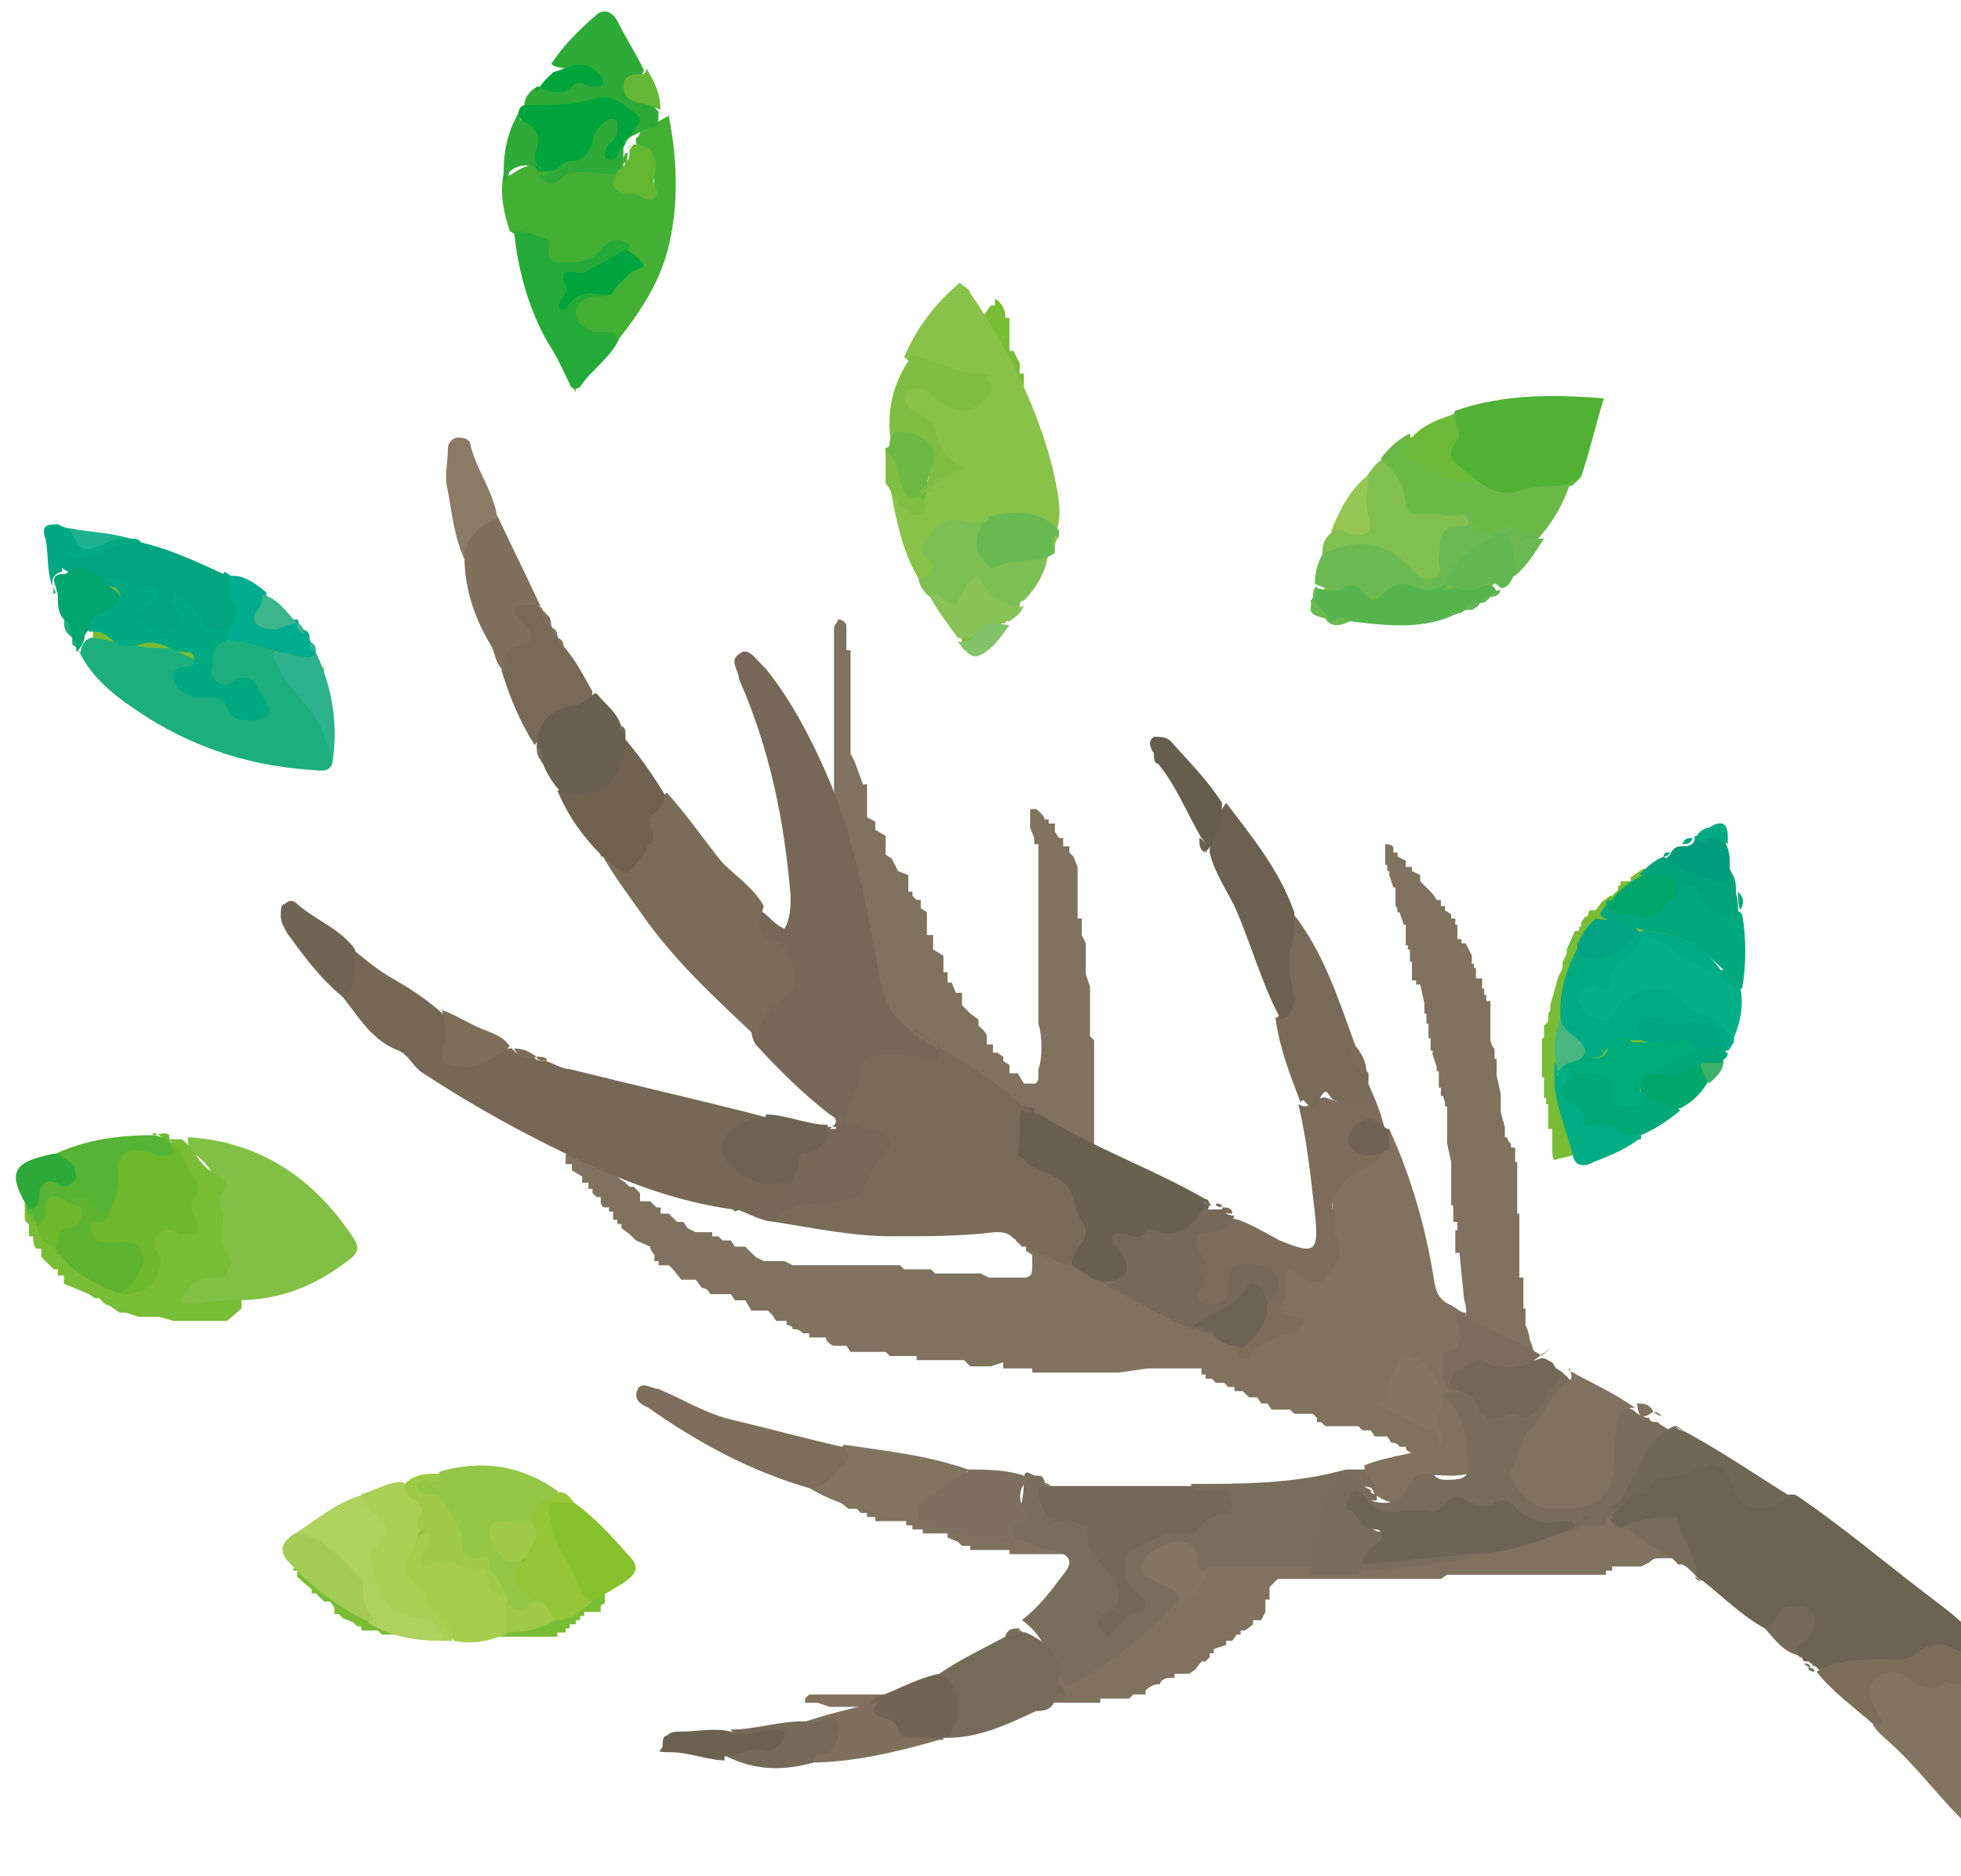 <?xml version="1.0" encoding="UTF-8"?>
<svg id="_レイヤー_1" xmlns="http://www.w3.org/2000/svg" xmlns:xlink="http://www.w3.org/1999/xlink" version="1.1" viewBox="0 0 95 90.9">
  <!-- Generator: Adobe Illustrator 29.8.2, SVG Export Plug-In . SVG Version: 2.1.1 Build 3)  -->
  <defs>
    <style>
      .st0 {
        fill: none;
      }

      .st1 {
        fill: #6eb943;
      }

      .st1, .st2, .st3, .st4, .st5, .st6, .st7, .st8, .st9, .st10, .st11, .st12, .st13, .st14, .st15, .st16, .st17, .st18, .st19, .st20, .st21, .st22, .st23, .st24, .st25, .st26, .st27, .st28, .st29, .st30, .st31, .st32, .st33, .st34, .st35, .st36, .st37, .st38, .st39, .st40, .st41, .st42, .st43, .st44, .st45, .st46, .st47, .st48, .st49, .st50, .st51, .st52, .st53, .st54, .st55, .st56, .st57, .st58, .st59, .st60, .st61, .st62, .st63, .st64, .st65, .st66, .st67, .st68, .st69, .st70, .st71, .st72, .st73, .st74, .st75, .st76, .st77, .st78, .st79, .st80, .st81, .st82, .st83, .st84, .st85, .st86, .st87, .st88, .st89, .st90, .st91, .st92, .st93, .st94, .st95, .st96, .st97, .st98, .st99, .st100, .st101 {
        fill-rule: evenodd;
      }

      .st2 {
        fill: #00a87e;
      }

      .st3 {
        fill: #03af87;
      }

      .st4 {
        fill: #756a59;
      }

      .st5 {
        fill: #89c358;
      }

      .st6 {
        fill: #50b134;
      }

      .st7 {
        fill: #3cb167;
      }

      .st8 {
        fill: #83c36c;
      }

      .st9 {
        fill: #5eb331;
      }

      .st10 {
        fill: #6f6350;
      }

      .st11 {
        fill: #2daa3a;
      }

      .st12 {
        fill: #8a7b67;
      }

      .st13 {
        fill: #6db82d;
      }

      .st14 {
        fill: #776a56;
      }

      .st15 {
        fill: #009c7c;
      }

      .st16 {
        fill: #00a980;
      }

      .st17 {
        fill: #786b58;
      }

      .st18 {
        fill: #7b6d59;
      }

      .st19 {
        fill: #63b62f;
      }

      .st20 {
        fill: #7a6c58;
      }

      .st21 {
        fill: #66b635;
      }

      .st22 {
        fill: #00a878;
      }

      .st23 {
        fill: #756a57;
      }

      .st24 {
        fill: #94c647;
      }

      .st25 {
        fill: #756854;
      }

      .st26 {
        fill: #afd15e;
      }

      .st27 {
        fill: #9eca47;
      }

      .st28 {
        fill: #786c5a;
      }

      .st29 {
        fill: #786b57;
      }

      .st30 {
        fill: #00a37a;
      }

      .st31 {
        fill: #746958;
      }

      .st32 {
        fill: #00a580;
      }

      .st33 {
        fill: #6cb838;
      }

      .st34 {
        fill: #6c6353;
      }

      .st35 {
        fill: #89c248;
      }

      .st36 {
        fill: #00a484;
      }

      .st37 {
        fill: #80725e;
      }

      .st38 {
        fill: #7c6e5a;
      }

      .st39 {
        fill: #25aa39;
      }

      .st40 {
        fill: #44af35;
      }

      .st41 {
        fill: #00ab83;
      }

      .st42 {
        fill: #a6cd4c;
      }

      .st43 {
        fill: #55b44e;
      }

      .st44 {
        fill: #00a43b;
      }

      .st45 {
        fill: #847762;
      }

      .st46 {
        fill: #817561;
      }

      .st47 {
        fill: #746753;
      }

      .st48 {
        fill: #79bc35;
      }

      .st49 {
        fill: #736757;
      }

      .st50 {
        fill: #665d4e;
      }

      .st51 {
        fill: #6a604f;
      }

      .st52 {
        fill: #776b59;
      }

      .st53 {
        fill: #00ad7a;
      }

      .st54 {
        fill: #abcf55;
      }

      .st55 {
        fill: #95c639;
      }

      .st56 {
        fill: #716756;
      }

      .st57 {
        fill: #7dbf54;
      }

      .st58 {
        fill: #00a43c;
      }

      .st59 {
        fill: #49b580;
      }

      .st60 {
        fill: #766a59;
      }

      .st61 {
        fill: #69b951;
      }

      .st62 {
        fill: #827560;
      }

      .st63 {
        fill: #2db28b;
      }

      .st64 {
        fill: #57b333;
      }

      .st65 {
        fill: #87c12e;
      }

      .st66 {
        fill: #6ab951;
      }

      .st67 {
        fill: #96c755;
      }

      .st68 {
        fill: #7e705d;
      }

      .st69 {
        fill: #1db18e;
      }

      .st70 {
        fill: #7a6d5b;
      }

      .st71 {
        fill: #00a97f;
      }

      .st72 {
        fill: #7e705c;
      }

      .st73 {
        fill: #6c6151;
      }

      .st74 {
        fill: #00a982;
      }

      .st75 {
        fill: #3fb58e;
      }

      .st76 {
        fill: #00a67f;
      }

      .st77 {
        fill: #706555;
      }

      .st78 {
        fill: #7f725e;
      }

      .st79 {
        fill: #81c045;
      }

      .st80 {
        fill: #756856;
      }

      .st81 {
        fill: #81c050;
      }

      .st82 {
        fill: #6e6454;
      }

      .st83 {
        fill: #00a66d;
      }

      .st84 {
        fill: #00ab8e;
      }

      .st85 {
        fill: #6f6453;
      }

      .st86 {
        fill: #827561;
      }

      .st87 {
        fill: #63b753;
      }

      .st88 {
        fill: #6bb847;
      }

      .st89 {
        fill: #7c6e58;
      }

      .st90 {
        fill: #6d6353;
      }

      .st91 {
        fill: #706453;
      }

      .st92 {
        fill: #00a66a;
      }

      .st93 {
        fill: #7a6e5b;
      }

      .st94 {
        fill: #7fbe42;
      }

      .st95 {
        fill: #796d5b;
      }

      .st96 {
        fill: #2daa38;
      }

      .st102 {
        clip-path: url(#clippath);
      }

      .st97 {
        fill: #7d705e;
      }

      .st98 {
        fill: #756957;
      }

      .st99 {
        fill: #1caf7d;
      }

      .st100 {
        fill: #00ac82;
      }

      .st101 {
        fill: #a3cc57;
      }
    </style>
    <clipPath id="clippath">
      <rect class="st0" x="0" width="95" height="90.9"/>
    </clipPath>
  </defs>
  <g class="st102">
    <g>
      <path class="st78" d="M96.3,89.1l2.1.5h-.2l-.3-.3h0l-.2-.2h0v-.2s-.2,0-.2,0v-.3h0c-.2-.1-.5-.3-.5-.3v-.2s-.3-.3-.3-.3h-.3v-.4h0l-.2-.3h-.2v-.2s-.4-.5-.4-.5h0l-.2-.2h-1.6s-.5-.4-.5-.4v-.2s-.1,0-.1,0v-.2s-.2,0-.2,0v-.2s-.2,0-.2,0v-.2s-.2,0-.2,0c0-.2-.1-.4-.2-.4h0l-.2-.2h0s-.3-.3-.3-.5h-.2c-.1,0-.4-.3-.4-.3v-.2h0v-.2s-.2,0-.2,0v-.2s-.2,0-.2,0l-.2-.2h0c-.2-.3-.4-.5-.7-.7-.2,0-.5-.2-.5-.5h-.3l-.4-.5h-.2l-.2-.3h-.2v-.2s-.2,0-.2,0h-.3l-.2-.3h-.3c-.2-.2-.4-.2-.4-.5h0l-.2-.2h-.3v-.3h0l-.3-.3h-.2l-.5-.6h-.2l-.4-.5h-.1l-.2-.2-.2-.2h-.2l-.4-.4h-.2l-.2-.3h-.3l-.2-.2h-.1l-.2-.2h-.2l-.6-.6h-.3l-.3-.3h-.5c-.3,0-.4,0-.6.2h0l-.4.2h-.7s-.7,0-.7,0v.2h-.3s0,.2,0,.2h-1.3s-.8,0-.8,0h-.6s-2,0-2,0h-.9s-.3,0-.3,0h-1.8s-.3.2-.3.2h-1.5s-.3,0-.3,0h-2.8s-.2,0-.2,0h-3.1s-.4.4-.4.4v.2h0v.2h0v.2h-.2s0,.2,0,.2h0v.2h0v.2h0l-.2.4h-.4s0,.2,0,.2h0c-.1.1-.4.3-.4.3h-.2s0,.2,0,.2h-.2s-.2.3-.2.3h-.3s0,.2,0,.2l-.6.2v.2h-.2s0,.2,0,.2l-.2.2h-.2s-.3.4-.3.4l-.3.2h-.7s0,.2,0,.2h-.3c-.1,0-.4.1-.4.3h0c-.3,0-.5.1-.7.3h0v.2h-.6s-.2.2-.2.2h-.7s-.7,0-.7,0v.2h-1.4s-.2,0-.2,0h-.3s-1.4,0-1.4,0l-1.5.3h-.4s-1,0-1,0v.2h-1.7s-.2,0-.2,0h-1.2s-.2,0-.2,0h-1.6v-.3s-.2,0-.2,0h-1s-.8,0-.8,0l-.6-.2h-.6v-.2h0l.2-.2h.2s3.7,0,3.7,0c.2,0,.5-.2.9-.2.4-.2.9-.2,1.1-.2h.8c0,0,.4-.1.6-.3h.6s0-.2,0-.2h.2s.4-.2.4-.2h.5s2,0,2,0l.2-.4h1s0-.2,0-.2h.4s0-.2,0-.2h.7s0-.2,0-.2l.6-.2.2-.3h.7l.2-.2c.1-.2.2-.2.4-.2h.3s0-.2,0-.2c.2,0,.5-.1.5-.3l.2-.2h0l.6-.9h.2s0-.3,0-.3l.4-.4h0v-.3h0v-.4h0c0-.3,0-.6-.5-.8h-.8s-1,0-1,0h-.2s-1.7,0-1.7,0h-.3s-.9,0-.9,0h-.7s-1.8,0-1.8,0v-.2s-.2,0-.2,0h-.4s-1.3,0-1.3,0v-.2s-.4,0-.4,0l-.2-.2-.5-.2h0v-.2h0-1.2v-.2s-.5,0-.5,0h0v-.2s-.3,0-.3,0v-.2h0-.3s-1.2,0-1.2,0v-.2s-.4,0-.4,0v-.2s-.3,0-.3,0l-.2-.2h-.4l-.5-.4v-.2h0v-.2h0-.5s-.5,0-.5,0l-.2-.2h0l-.2-.3h0c-.2-.1-.2-.3-.2-.3h.2c.1,0,.3.2.7.2v.2s.3,0,.3,0v.2s.8,0,.8,0v.2h0,.2s1.3,0,1.3,0c.4.3,1,.3,1.3.3.3.1.9.3,1.2.3h.9v.2s2.5,0,2.5,0l.2.3h1v.2s1.7,0,1.7,0c.1,0,.2,0,.2.2h0l.5.2h.9s.7,0,.7,0h.6s.7,0,.7,0h.2s1.6,0,1.6,0l.2.2h3c.2,0,.4,0,.4,0h3.2s.3,0,.3,0h.8s.6,0,.6,0h1.5s.6,0,.6,0h.2s1.4,0,1.4,0h.3s1.9,0,1.9,0v-.2h.5s.9-.2.9-.2h1.9s0-.2,0-.2h.6s0-.3,0-.3h.7s0-.3,0-.3h0c.1-.1.1-.3.1-.3v-.3s-.1,0-.1,0h0l-.2-.2h-.5v-.2h0-.5l-.2-.2h0c-.1-.1-.5-.3-.5-.3h-.9l-.2-.2h-.3l-.3-.3h-.4l-.5-.2h-.8s-.5,0-.5,0v-.2s-.4,0-.4,0l-.2-.2h0s-.2.2-.2,0h-.7c-.2-.1-.3-.1-.3-.3h-.3c-.1-.2-.3-.2-.4-.2h0l-.2-.3h-.6l-.2-.3h-.4l-.2-.2h-1.2s-.4,0-.4,0l-.2-.2h-.2v-.2h0l-.2-.2h-.9l-.2-.2h-.9l-.2-.3h-.3l-.2-.3h-.4l-.3-.3h-.4v-.2s-.3,0-.3,0l-.2-.2h-.4l-.2-.2h-.3v-.2h0-.2v-.3s-.8,0-.8,0h-.3s-1.5,0-1.5,0l-1.4.2h-1.1s-2.2,0-2.2,0h-.9v-.2s-1.4,0-1.4,0v-.3h0l-.6.2h-1s-.3-.3-.3-.3h-1s-.5,0-.5,0h-.8v-.2s-1.3,0-1.3,0l-.2-.2h-.8s-.9,0-.9,0l-.2-.3h-.6c-.1,0-.4-.2-.4-.4h-.8v-.2s-.3,0-.3,0c-.2-.2-.3-.2-.5-.2h0c0-.2-.3-.2-.3-.2h0v-.2s-.5,0-.5,0l-.2-.3h0l-.2-.2h-.8s-.3-.5-.3-.5h-.5l-.2-.3h-.6s-.4,0-.4,0c-.1-.3-.4-.3-.4-.3h0l-.3-.4h-.7s-.4-.5-.4-.5h0l-.2-.2h-.5v-.2s-.2,0-.2,0v-.3h0s-.2-.2-.2-.4h0l-.7-.3h0l-.3-.3h0l-.4-.3v-.2s-.2,0-.2,0h0v-.2s-.2,0-.2,0v-.2h0v-.2s-.2,0-.2,0v-.2s-.2,0-.2,0c-.2,0-.2-.3-.2-.3v-.2s-.2,0-.2,0l-.2-.2h0v-.2h0-.2v-.3s-.3,0-.3,0v-.3s-.5-.3-.5-.3v-.3s-.3,0-.3,0v-.2h0v-.5h0v-.2s-.2,0-.2,0v-.3s-.2,0-.2,0v-.6h.2l.3.3v.3s.2,0,.2,0v.2s.6,0,.6,0l.2.3h.2v.2h0l.6.4v.2s.3,0,.3,0l.2.2h0v.2h0l.2.2h0l.3.2h0l.2.2h.2l.3.3h0v.2h0v.2s.5,0,.5,0l.3.3h.2v.3s.4,0,.4,0l.4.4h.3l.2.3h0l.4.2h.8v.2s.3,0,.3,0l.2.2h.4l.2.3h.5l.3.3.2.2h0l.4.2h.4s.6,0,.6,0l.4.2h.9s2.1,0,2.1,0h.6s1.6,0,1.6,0l.2.2h.7s.6,0,.6,0l.2.2h.8s.3,0,.3,0h1.1s.4.2.4.2h.2s1.5,0,1.5,0c.4,0,.4-.3.4-.5v-.2h0v-.2h0v-.2h0l-.3-.2v-.2s-.2,0-.2,0l-.3-.3v-.2h0v-.3h0v-.3s-.2,0-.2,0l-.3-.3c0,0-.3-.2-.3-.2-.3-.2-.7-.5-.7-.7v-.2s-.3,0-.3,0h-.2v-.2h0v-.2h0v-.2h0c0,0-.3-.3-.3-.3h0l-.3-.2v-.3h0l-.3-.2h0v-.4s-.2,0-.2,0h0v-.2s-.3,0-.3,0v-.2h0v-.4s-.2,0-.2,0v-.2s-.4-.3-.4-.3v-.2s-.2,0-.2,0v-.4s-.2,0-.2,0l-.3-.6-.2-.2v-.2h0v-.2s-.2,0-.2,0v-.3h0v-.2h0v-.3h0v-.4s-.2,0-.2,0l-.5-.3v-.3s-.2,0-.2,0v-.2h0v-.4h0v-.3h0v-.2h0v-.3s-.2,0-.2,0v-.3h0v-.3h0l-.2-.2h0l-.2-.2h0v-.4s-.2,0-.2,0l-.3-.6-.3-.2v-.3h0v-.3h0l-.3-.2v-.3h0v-.2h0v-.2h0v-.2h0v-.2h0v-.5s-.3,0-.3,0v-.4h0v-.4h0v-.4h0v-.2s-.2,0-.2,0v-.5s-.2,0-.2,0v-.7h0v-.4s-.4-.2-.4-.2v-.3h0v-.5h0v-.2h0v-.3h0v-.2h0v-.2h0v-.4h0v-.2h0v-.2h0v-.3h0v-.4h0v-.3h0v-.9h0v-.2h0v-.4h0v-.5h0v-1h0v-.2h0v-.6h0v-.2h0v-.7h0v-.2h0v-.5h0v-1h0v-.4h0v-.3h0v-.4h0v-.4c0-.1.2-.3.2-.4h0c.2,0,.4.2.4.3v.6h0v.6s.2,0,.2,0v.3h0v.3h0v.2h0v.4h0v.2h0v.7h0v.3h0v.2h0v.3h0v.3h0v.6h0v.5h0v.2h0v.2h0v.3h0l.2.4h0l.4,1.1h.2v.2h0v.4h0v.3h0v.2h0v.2h0v.3h0l.4.2v.4s.5.3.5.3v.6h0v.3h0l.3.2.3.6.5.2v.4h0v.2h0v.2s.2,0,.2,0v.2s.2.2.2.2h.2v.4h0l.3.2v.4h0v.3h0v.4s.3,0,.3,0v.5h0v.2h0l.5.3v.4h0v.2h0v.2s.2,0,.2,0v.3h0v.2s.2,0,.2,0l.2.5h.3v.6h0l.2.2h0l.2.2h0l.4.3v.3s.4.3.4.5h0v.4s.3,0,.3,0v.2h0v.2s.2,0,.2,0l.3.2v.2s.3.2.3.2v.2h0v.2h0,.4l.3.5h.5c.2,0,.2-.3.2-.3h0v-.4c.2-.5.2-1.6,0-2.2v-1h0v-1s0-1,0-1h0v-.6h0v-.7h0v-.2h0v-.8h0v-.2h0v-.2h0v-.2h0v-.8h0v-.6h0v-.2h0v-.5h0v-.2h0v-.5s-.2,0-.2,0v-.3h0l-.2-.5h0v-.3h0v-.2h0v-.4h.3s.4.3.4.5h.2v.2s.3,0,.3,0v.4h0l.2.3h.2v.4s.3,0,.3,0v.3s.2.2.2.2l.2.5h0v.2h0v.2h0v.3h0v.2h0v.2h0v.2h0v.2h0v.3h0v.2h0v.2h0v.3s.2,0,.2,0v.8h0l.2.4v.2h0v.4h0v.4h0v.3h0v.2h0l.2.6v.6h0v.5h0v.8h0v.5h0l.2.2v.7h0v.4h0v1.2h0v.3h0v.8h0v.7h0v.7h0v.6c.1.4.2.4.4.4h0v.3h0l.3.4h.2l.2.3h.2c.2.1.4.4.7.4v.2h0l.4.4h.4l.4.5h.6l.2.3.4.2.2.3h.2c.2,0,.2.2.2.2v.2s.2,0,.2,0c.1,0,.4.2.4.2v.3s.6,0,.6,0v.2s.2,0,.2,0h.3v.2h0v.2s.2,0,.2,0l.2.2h.2l.3.3h.5s.3,0,.3.3h0s.6,0,.6.3h.6v.2s.6,0,.6,0v.2s.6,0,.6,0v.2s.1,0,.1,0h.6l.2.2h.2v.2s.1,0,.1,0h.1v.2s.6,0,.6,0l.2.4h.7s.5,0,.5,0v.2s.6.2.6.2c.1.3.3.3.4.3h.1v.2s.1,0,.1,0h.3l.2.2h.8l.2.3h.4v.2s.8-.2.8-.2v-.6h0v-.8c.1-.3-.1-.7-.1-1h0l-.2-2h-.2v-1.1h.1s0-.4,0-.4h-.2v-.6h0v-.2s-.1,0-.1,0v-.3h0v-.5h0v-.7h0v-.2h0v-.2h0v-.2h0l-.2-.9v-.4h0v-.3h0v-.2h0v-.2h0v-.7s-.1,0-.1,0v-.2s-.1-.3-.1-.3h-.1v-.4s-.1,0-.1,0v-.3h0v-.5s-.1,0-.1,0v-.2s-.2-.6-.2-.6h0v-.2s-.1,0-.1,0v-.2h0v-.2h0v-.2s-.1,0-.1,0v-.5h0v-.2s-.1,0-.1,0v-.5s-.1,0-.1,0v-.3h0v-.2h0l-.2-.9h-.2v-.2s-.2,0-.2,0v-.5h0v-.2h0v-.2s-.1,0-.1,0v-.6s-.1,0-.1,0v-.2s-.1,0-.1,0v-.3h0v-.4h0v-.3s-.1,0-.1,0l-.2-.6h-.1s0-.3-.1-.3v-.2h0v-.2h0v-.2h0v-.3s-.1,0-.1,0l-.2-.6h0v-.2s-.1,0-.1,0v-.3h0-.1v-.3h0v-.2h0v-.3h0v-.2h0c.1,0,.4,0,.4.2h0v.2h.2v.2h0l.4.2v.3s.3,0,.3,0v.2s.4.2.4.2v.3s.2.2.2.2h0l.4.4h0l.2.3h.2v.3s.2,0,.2,0v.2s0-.2,0,0h0l.3.2v.2s.2,0,.2,0v.3s.1,0,.1,0v.3h0v.4s.2,0,.2,0v.2s.2,0,.2,0l.3.6h0v.2h0v.2s.1,0,.1,0v.2s.1,0,.1,0v.5s.3,0,.3,0v.5s.1,0,.1,0v.3s.1,0,.1,0v.3s.2,0,.2,0v.2h0v.3h0v.2h0v.2h0v.2h0v.2h0v.3h0v.3h0s.1.4.2.4v.2h0v.3s.1,0,.1,0v.2h0v.4h0v.2h0l.2.9h0v.2h0v.3h0v.2h0v.2h0l.2.7h0v.3h0v.2s.1,0,.1,0c0,0,.1.3.2.3v.2h0,.2v.7s.1,0,.1,0v.6h0v.2h0v.3h0v.2h0v.2h0v.4h0v.6s.1,0,.1,0v.7h0v.2h0v.2h0v.3h0v.2h0v.3h0v.2h0v.2h0v.4h0v.2h0v.2s.2,0,.2,0v.3h0v.4h0v.8s.1,0,.1,0v.3h0v.5h0c.1.2.2.5.2.7.1.2.2.5.2.7v1.6s.1,0,.1,0c0,.2.2.2.3.2h.2v.2s.4,0,.4,0v.2s.6,0,.6,0v.2s.4,0,.4,0v.2s.5,0,.5,0h.2v.2h.6c.1,0,.2.2.2.2h.1v.2s.2,0,.2,0l.2.2h.1s.3.1.3.3h.6l.2.3h.4v.2s.1,0,.1,0l.3.3.3.2h.9l.2.2h.4l.3.3h0v.2s.5,0,.5,0l.2.2h0v.2s.3,0,.3,0c.1.2.2.4.3.4h.8s.3.4.3.4h.4l.4.3h.1v.2s.2,0,.2,0h.3l.3.3h0v.2h.5l.5.5v.2h.6v.2s.2,0,.2,0v.2s.2,0,.2,0c.3,0,.5,0,.7.4h0l.4.2v.2h0,.2l.4.4h.2l.6.6h.2v.2h0v.2s.4,0,.4,0v.2s.3,0,.3,0v.2h0l.3.2h0v.2h0l.4.3h0v.4s.2,0,.2,0c.3,0,.6.3.8.5l.2.2h.1v.2s.2,0,.2,0l.3.4h0v.2s.2,0,.2,0l.3.3h.1c0,0,.2,0,.2.5h0s.3.2.3.2l.2.3h0v.2s.2,0,.2,0c.1.1.3.3.3.3v.2h0v.2h0v.2s.2,0,.2,0l.2.2h.3v.3s.5.2.5.2v.3s.3.3.3.3h0s.6.5.6.7h.2v.4h0l.4.2v.2s.5.4.5.4v.2h0v.2s.2,0,.2,0v.3s.2,0,.2,0v.2s.2,0,.2,0l.2.4h0v.3h0v.4h0v.2h-.8s-.2.3-.2.3h-.4s0,.2,0,.2l-.2.2h-.2s0,.3,0,.3h-.4s0,.3,0,.3h-.4s0,.2,0,.2h-.7s-.2.3-.2.3h-.2s0,0,0,0Z"/>
      <g>
        <path class="st48" d="M15.3,36.9h.2s-.8,0-.8,0h-.9s-.6,0-.6,0h-.2l-.2-.2h-.6s-.7,0-.7,0l-.3-.2h-.4l-.2-.3h-.5l-.3-.4h-.3l-.4-.3h-.2l-.3-.2h0l-1.3-.9h0l-.4-.4h-.2l-.3-.5h-.2l-.6-.6h0v-.4s-.2,0-.2,0v-.3s-.2,0-.2,0c0,0-.2-.3-.2-.4h0l-.2-.2v-.3s-.3-.3-.3-.4v-.4h0v-.2h0v-.4h0v-.2h0v-.2h0v-.2s-.2-.2-.2-.2v-.6h0v-1s0-.4,0-.4c0,0-.2,0-.2-.1h0c.3-.1.6.1.8.1,0,0,0,.1,0,0h.2c0,.1.3.1.3.1h.8s.3,0,.3.1h1.1s.3.3.3.3h.7s.5.3.5.3h.2l.3.2h0s0-.1,0,0c0,0,.2,0,.2.1h.2s.3,0,.3.1h.4l.3.2.2.2s.2,0,.2.1h.8s.4.2.4.2h0v.2s.2,0,.2,0l.3.2s.3.1.3.2h.2l1,.9h0v.3h0s.2.2.2.3h.2v.2h0v.2h0l.3.3v.2s.2,0,.2,0v.2h0l.2.2v.2h0v.2h0v.8s0,.3,0,.3h0v.2h0v.3h0v.5h0v.4h0l-.2.2.2.3v.4h0v.3h0v.5h-.4Z"/>
        <path class="st48" d="M11.7,63.4l-.7.6h-2.6s-.7-.2-.7-.2h-.3s-.7,0-.7,0l-.6-.2h-.3c-.2-.1-.5-.4-.7-.4h0l-.3-.3h-.2l-.3-.2h0l-1.2-.5v-.4s-.3,0-.3,0v-.3s-.2,0-.2,0l-.3-.3h0l-.3-.3h0v-.2h0v-.2s-.2,0-.2,0c-.2,0-.2-.6-.2-.6h-.2v-.2h0v-.3h0c0-.2-.2-.1-.2-.4,0-.2,0-.3,0-.3h0v-.4h0v-.2c0-.2.6-.5.6-.5h0l.2-.2h.4s.3-.2.3-.2h.4s.2-.2.2-.2h.6s.3-.2.3-.2h1s1.3,0,1.3,0h.9s1,0,1,0h.5c.4,0,1,0,1.7.3l.4.2h0l.3.3h.2s1.1.4,1.1.4v.2h0,.5v.2s.4,0,.4,0h.6v.2h0v.3s.2,0,.2,0v.2h0,.2v.3s.2,0,.2,0v.5h0l.3.2h0v.2s.2,0,.2,0v.5s.2,0,.2,0c.2.2.2.4.2.5s-.2,0-.2.3h0c-.3,0-.5.3-.8.5l-.2.3h-.3s-.4.2-.4.2h-.8s-1.2,0-1.2,0v.8Z"/>
        <path class="st48" d="M22.1,79.5v-.3s-2.3,0-2.3,0h-.5s-.8,0-.8,0l-.2-.2h-.8v-.2s-.2,0-.2,0l-.2-.2-.5-.2-.2-.2h-.2v-.3h0l-.2-.3h-.3l-.4-.4h-.2v-.2s-.5-.4-.7-.6v-.3h0-.2c0-.2.4-.4.6-.4h.2s0-.2,0-.2h0c0,0,.4-.2.4-.2h0l.2-.2h.5s0-.2,0-.2l.6-.3h0v-.2h.8s.3-.2.3-.2h.4s0-.2,0-.2h1.2s.5,0,.5,0h3.3s.2,0,.2,0h1.3s.2.2.2.2h.6s.6,0,.6,0v.2h0,.5v.3s.2,0,.2,0c.2,0,.5.2.5.4v.2s.4,0,.4,0c.1.2.3.2.3.2h0v.2s.2,0,.2,0v.2s.2,0,.2,0l.3.4h0v.4s.4,0,.4,0c0,.2.2.4.2.4h0v.2h0v.2h0v.2h0c-.2,0-.2.2-.2.2v.2h-.8s0,.2,0,.2h-.2s0,.2,0,.2h-.2s0,.2,0,.2h-.3s0,.2,0,.2h-.2s0,.2,0,.2h-.4s0,.2,0,.2h-.9s-.4,0-.4,0h-.2s-1.8,0-1.8,0h-.5s-.5,0-.5,0l-.6.2Z"/>
        <path class="st48" d="M46.8,31.5l.2.2h0c-.2-.1-.2-.2-.2-.2-.2,0-.2-.2-.2-.3h0v-.3h0v-.2h0v-.2h0v-.2s-.3,0-.3,0v-.5s-.2,0-.2,0v-.4h0v-.2h0v-.2h0v-.2h0v-.2h0v-.3s-.2,0-.2,0v-.2h0v-.5h0v-.2h0v-.5h0v-.2h0v-.2h0v-.8h0v-.3h0v-.7h0v-.5h0v-.2h0v-.4h0l-.2-1.5h0v-.9h0v-.4h0v-.2h0v-.8h0v-.2h0v-.4h0v-.2h0v-.4h0v-.2l.3-.2v-.5l.3-.4h0v-.2h0l.2-.2h0v-.4h0s.2-.1.2-.2h.2s0-.2,0-.2l.4-.4v-.2h.2s.5-.7.5-.7h.2s0-.3,0-.3h0c.2,0,.5.5.5.7v.2s.2,0,.2,0v.8h0v.2h0v.2h0v.4s.2,0,.2,0l.3.6v.2h0v.3s.2,0,.2,0v.2h0v.5h0v.2h0v.3h0v.7h0v.4s.2,0,.2,0v.9h0v.2h0v.7h0v.3h0v.2h0v.4h0v.7h0v.7h0v.2h0v.2h0v1.4h0v.2h0v.2h0v.2h0v.2h0v.3h0v.5h0v.2s-.2,0-.2.1h0v.3h0v.2h-.3s0,.2,0,.2c-.1.2-.2.5-.4.5v.2h0v.2h0c-.2.1-.2.3-.2.4h-.2s0,.2,0,.2l-.3.3h-.3s0,.3,0,.3c-.2.1-.2.2-.2.2h0s-.2,0-.2.1h0c0,0-.3.2-.3.2h-.4Z"/>
        <path class="st48" d="M27.9,18.5v.5h0c-.1-.1-.3-.4-.3-.6v-.2s-.2,0-.2-.1h0v-.6h0v-.2h0v-.2h0v-.3s-.2,0-.2,0l-.2-.6h0v-.2h0v-.3h0v-.2h0v-.6s0,.1,0,0h0v-.3h0v-.7h0v-.4h0v-.4h0v-.3h0v-.2h0v-.3h0v-.7h0v-.3h0v-.2h0v-.2h0v-.2h0v-.7h0v-.3h0v-.4h0v-.2h0v-.2h0l.2-1.4h0v-.2h0v-.2h0v-.2h0v-.2h0v-.2h0v-.4h0v-.3h0v-.4h0v-.2h.2s0-.2,0-.2c.2-.3.3-.6.5-.6v-.3h0v-.2c.2,0,.2-.3.2-.3h.2s0-.2,0-.2l.2-.2h0c.1,0,.3-.3.3-.3h.4s0-.4,0-.4c.1,0,.3-.2.3-.2h0l.2-.2c.2-.1.2-.2.2-.2h.2v.2h0v.3h0v.4h0v.2h0v.3h0v.2h0v.3h0v.3h0v.2h0v.2h0v.3h0v.3h0v.3h0v.2h0v.4h0v.3h0v.6h0v.3h0v.3h0v.2h0v.6h0v.5h0v.2h0v.4h0v1.5h0v.8h0v.4h0v.2h0v.8h0v.2h0v.2h0v.2h0v.2h0v.3h0v.2l-.2.2-.2.5-.2.2v.2h0v.2h-.2s0,.2,0,.2h0v.2h0v.2h0v.3h-.2s0,.2,0,.2l-.4.5v.2h-.2s-.6.7-.6.7h-.2s0,.1,0,.2h0v.2s.2-.1.2-.1Z"/>
        <path class="st48" d="M68.8,29.5h-3s-.2-.1-.2,0h-1.2c0-.1-.3-.1-.3-.1h-.1c0-.1.1-.4.1-.5v-.3h0s.2-.2.2-.3h0s.1,0,.1-.1h-.1v-.2c0-.1.1-.3.1-.4h0v-.2h0s.3-.2.3-.3h.1s0-.2,0-.2h0v-.2h0l.2-.2v-.2h0s.2-.3.2-.4h0l.2-.2h0s.3-.3.3-.4h0l.2-.2h0s.3-.3.3-.4h0s.1-.2.1-.3h0l.2-.2h0l.4-.3h0s.2-.2.2-.3h0l.2-.2.2-.2h0l.4-.3s-.1,0,0,0v-.2l.3-.3h0l1.1-.9h0s.4-.3.5-.3v-.2h.1s.4-.2.4-.2h0l.7-.4h.3s.2,0,.2-.1h.9s.5-.2.5-.2h.8s.1.1.1,0h3.1c0,.1-.1.2-.1.2,0,0-.1.3,0,.3v.2c0,.1-.1.4-.2.6-.1,0-.1.3-.1.3v.2h0v.2h-.1s0,.2,0,.2h0v.4s-.3.5-.3.6h0s-.1.1-.1.2h0l-.2.2h-.1s0,.2,0,.2h0l-.4.4v.2h0s-.2.2-.2.3h0l-.3.3v.2s-.1,0-.1.1h0s-.2.2-.2.3h0s-.2.2-.2.3h-.1s-.2.3-.2.3h-.1s0,.3,0,.3h-.1s-.2.2-.2.3h0l-.2.2h0l-.2.2v.2h-.1s0,.2,0,.2h-.1s-.2.2-.2.3h-.1s-.2.2-.2.2c0,0-.3.2-.3.3h0s-.2,0-.2.1h0c0,.1-.1.2-.1.3h-.2s-1.1.7-1.1.7h-.7s-.3.2-.3.2c0,0,0-.1,0,0h-.6s-.2-.3-.2-.3Z"/>
        <path class="st48" d="M76.5,55.9l-1.2.3h0c-.1,0-.1-.5-.1-.5v-.4h0v-.2h0v-.4s-.2,0-.2,0v-.4h0v-.2h0v-.3h0v-.3s-.1,0-.1,0v-.3s-.1,0-.1,0h0v-.2h0v-.2h0v-.4h0v-.2s-.1,0-.1,0v-.4h0v-.2h0v-.4h0v-.5h0v-.2h0v-.2h.1s0-.6,0-.6h0l.2-.2v-.3h0s0-.2.1-.2v-.3h0l.4-1.4h0l.2-.4v-.3h0l.2-.4h0v-.2h0l.4-.9h.2s0-.2,0-.2h.1s0-.2,0-.2h0l.2-.3h.1s.1-.3.1-.3h.3s.3-.4.3-.4l.4-.3h.1s.2-.2.2-.2h0s.1,0,.1-.3h.1s0-.2,0-.2h.5s0-.2,0-.2l.6-.4h.3s.8-.5.8-.5h.3c0-.2.2-.2.2-.2h0v.6s.2,0,.2,0c.1,0,.1.4.1.6v.7h0v.2s.2,0,.2,0v.2s.2.2.2.2v.8h0v.3h0s0,.2-.1.2v.5s.1,0,.1,0h0v.3s.1,0,.1,0v.7h0v.3h0v.3h0l-.2.4h.1v.4h0v.7h0v.6h0v.2h0v.3h-.1s0,.6,0,.6h0v.3h0v.2h0v.2h0s-.3.9-.5,1.2h-.1s0,.2,0,.2h-.1s0,.3,0,.3h0v.3h0l-.2.3h-.1s0,.3,0,.3h-.2s0,.2,0,.2l-.2.2h0v.2h-.2s-.2.2-.2.2c-.2.2-.4.4-.6.4,0,0-.1,0-.1.2h-.1c-.2,0-.3.3-.3.3h-.4c-.1,0-.4.2-.4.2h-.3s-.2.3-.2.3h-.3s-.8,0-.8,0h0Z"/>
      </g>
      <path class="st80" d="M40.5,54.7h-.3c.4-.3.4-.5,0-.7-1.3-1-2.5-2.2-3.6-3.4-.5-.9,0-1.5.6-2.1,1-1,.9-1.6-.2-2.4-.8-.6-.9-1.3-.2-2,.4.2.7.7,1.2.9.3-.5.3-1.1.3-1.6-.3-3.6-1-7.1-2.5-10.5,0-.4-.5-.9,0-1.2.4-.4.8.2,1.1.5l.2.2c1.2,1.5,2.1,3.2,2.9,5,1.4,3.2,2,6.5,2.6,9.9.2,1.2.6,2,1.6,2.7,0,.2.3.2.3.2h0c0,.2.3.2.3.2h0c0,.2.3.2.3.2h0c0,.1.2.2.3.2h0c.6.7.2.9-.5.9-.6-.2-1.3-.2-1.9-.2-1.4,0-1.1,1.3-1.4,2.1-.3.6.4.7.9.9.5,0,.9.3.9,1-.1,1-1.6,3-2.7,3-1.1.1-2.1.3-3.1.7-.7,0-1.3-.4-1.9-.6.2-.5.7-.7,1.1-.7.5,0,1-.2,1.3-.6l.2-.2c.3-.3.5-.8.8-1.2.4-.4.8-.8,1-1.3h.4Z"/>
      <path class="st17" d="M45.5,50.6h-.2c1.4.9,2.9,1.7,4.1,2.9s.2.5.2.5c-.3,1.7.7,2.3,1.9,3,1.5.8,1.5,3.1.2,4.3-.9-.3-1.8-.8-2.6-1.3-.3-.3-.5-.3-.9-.3-1.6.2-3.1.2-5,.2s-3.8-.4-5.7-.7c.7-.9,1.7-.9,2.7-.9h0c.6-.3,1.4,0,1.7-.8.2-.6.6-1.2,1-1.7.4-.4.2-.7-.2-.9-.2-.2-.5-.2-.7-.2-1-.2-1.1-.5-.8-1.4.2-.4.5-.9.5-1.4,0-.5.3-.8,1.1-.8s1.5,0,2.2.3c.8,0,.4-.3.4-.7h0Z"/>
      <path class="st25" d="M35.5,58.6h0c-2.1-.3-4-.9-5.9-1.7-3.2-1.4-6.2-3-9.1-4.9-.5-.3-.7-.9-1.2-1.1-1.3-.5-1.9-1.6-2.7-2.6,0-.8,0-1.6.5-2.3.6.5,1.2,1,1.9,1.4s1.5.9,2.2,1.5c.5.4.5.6.5,1.5s.7,1.3,1.5.9c.5-.2.8-.5,1.4-.5h.2c.3.4.7.4,1.1.4h0c0,.2.3.2.5.2.4.1.8.4,1.2.4,3.2.8,6.3,1.5,9.4,2.3-.1.3-.4.5-.7.5-.5.2-.9.6-.9,1.2s.6.9,1.1,1.1c.6.2,1.3,0,1.8.5-.2.5-.4.8-.9.8-.6,0-1.2.3-1.8.5h0Z"/>
      <path class="st37" d="M60.6,65.4c0-1.1,1.2-1,2-1.5-1.4-.6-.6-1.5-.4-2.2.3-.8.9-.2,1.4-.2.6.2.9-.2,1-.7.2-.5.1-1.1,0-1.7-.2-1.2.2-2.1,1.2-2.7s1-.5,1.2-1.1c0-.2,0-.4.3-.6,1.1,2.4,1.8,4.9,2.2,7.5.1.5.3.8.7,1,.3.1.5.4.8.4,0,.6.4,1.2-.2,1.7-.8.6-.6,1.2-.2,1.9.9.7,1,1.7,1.1,2.7.2,1.3-.2,1.6-1.5,1.6-.6,0-1.1-.2-1.5.5-.5,1-1.3,1-2.1.4-.2-.4-.5-.8-.5-1.4,1.2-.5,2.5-.5,3.7-1.1-.3-.8-.3-1.9-.3-2.5s-.5-1.2-1.1-1.2c-.6,0-.6.6-.7,1-.2.6-.5,1.1-1.2.8-1.1-.6-2.4-1-3.6-1.4-.8-.2-1.6-.6-2.3-1v-.2Z"/>
      <path class="st34" d="M78.1,73.6v-.5c1.2-1,2.4-1.7,3.9-2.1,1.5-.4,1.6-.5,2.4.8.5.7,1,1,1.8.7.3,0,.6-.2.9,0,2.2,1.5,4.2,3.2,6.3,4.8.9.7,1.8,1.3,2.4,2.2-.1.8-.6.5-1,.5-.6-.2-1.1,0-1.7.2-1.6.7-3.3.7-5,.7h0c-.1-.2-.3-.2-.3-.2h0c0-.2-.1-.2-.3-.2s-.2-.2-.2-.2c-.5-.3-.4-.6,0-.9.2-.3.5-.6.2-1-.4-.4-.8-.1-1.1.2-.3.3-.5.5-.9.3-1.1-.6-2-1.5-3-2.3-.1,0-.3-.2-.3-.2h0c-.7-1.6-1.5-2.9-3.6-2.4-.3,0-.5-.2-.6-.4h.1Z"/>
      <path class="st95" d="M66.7,72.1h-.2c-1.8-.4-1.9-.3-2.2,1.6-.2.7-.3,1.6-.8,2.2h-4.9c-.7.4-.7-.3-.9-.6-.2-.4-.5-.4-.9-.4s-.8,0-.8.5c-.2.5.3.6.6.8.4.2,1,.4.7,1.1-1.6,1.8-3.4,3.3-5.6,4.4-.8-1-1-2.4-2.2-3.2.8-.6,1.4-1.4,2-2.2.5-.6.4-.9-.4-1.2-.6,0-1.1-.3-1.7-.5-.2,0-.4-.2-.4-.4.4-.8.6-1.6.6-2.4s.3-.3.6-.3h.2c.2.1.2.3.2.3.2.9.6,1.5,1.6,1.5.7,0,2.5,3.5,2.3,4.2,0,.3-.4.5-.6.7.8-.5,1-.9.8-1.2-.8-1.5-.6-2,.9-2.7,1.2-.5,2.6-.4,3.5-1.5-.2-.7-1.4,0-1.4-.9,2.5,0,5,0,7.5-.7h.9c.2.4.6.7.6,1.2,0,0,0-.3,0-.3Z"/>
      <path class="st46" d="M90.8,83.5v-.2c.2-.3,0-.4,0-.6-.5-.6-.6-1.2,0-1.8.6-.5,1.3-.4,1.9,0,.4.2.5.2,1.4.2s1.5-.7,2.3-.9c1.5,1.4,2.8,3,4.2,4.5.2.3.3.6.5.9.2.4,0,.8-.3,1-1.3.6-2.1,1.7-3.5,2.2-1.1.4-1,.5-1.9-.3-1.4-1.3-2.5-2.9-4-4.2-.2-.2-.5-.4-.7-.8h.1Z"/>
      <path class="st35" d="M51.3,25.7v.2c-1.1-.3-2.1-.8-3.2-.5-.2,0-.5.2-.5.2,0,.1-.3.1-.3.1h-.5c-1.4.1-1.6.3-1.4,1.7.1.5,0,1-.8.8-.9-1.4-1.2-3.1-1.5-4.7.7-.1.6.6,1,.8.2.1.3.4.6.2v-.9c.3-.5.8-.6,1.1-1-.9-.6-.9-1.9-1.9-2.4-.4-.3-.8-.8-.4-1.3.4-.4.9-.3,1.4,0,.4.2.7.6,1.2.6.4.1,1-.1,1-.5.2-.5-.4-.6-.7-.6-.9-.2-1.8-.4-2.6-1.1.6-1.4,1.5-2.6,2.7-3.6.2.2.5.3.5.5,1.8,2.6,3.2,5.4,4,8.5.2,1,.5,2,.2,3h.1Z"/>
      <path class="st20" d="M36.7,50.5v-.2c-2-1.9-4-3.7-5.6-6-.7-1-1.4-1.9-2-3,1.1.2,1.8-.3,2.1-1.6.2-.5.7-.9,1.1-1.3,1,1.1,1.8,2.3,2.7,3.4.7.7,1.5,1.2,2,2.1-.4,1.3-.3,1.4.8,1.8,0,.2.3.2.3.2.2.5.4,1.1.4,1.6s-.4.7-.7,1c-.6.5-1.2,1.1-1,2h-.1Z"/>
      <path class="st99" d="M3.9,31.6v.3c0-.4,0-.8.5-1,1.1.1,2.2.5,3.3.5s.8.2,1.2.3c.4.2,1.1.4.4,1.1-.5.5-.2.8.3.8.7.1,1.4.3,1.9.9.2.2.6.2.9,0v-.6c0-.3-.3-.6-.7-.6h-.5c-.8.1-1.1-.5-1.1-1.1s.2-1.1.8-1.3c.8-.1,1.7.1,2.4.6.7.8,1.2,1.7,1.9,2.5.7.9.9,1.9.9,3-.2.5-.7.3-1.1.3-2.8-.2-5.4-1-7.8-2.5-1.4-.9-2.7-1.8-3.4-3.3h0Z"/>
      <path class="st28" d="M66.7,72.7h-.3c.9.3,1.5,0,1.8-.6.3-.6.6-.9,1.3-.6.2.2.4.2.6.2,1,0,1.1-.2,1-1.1-.1-1.1-.2-2.1-1.1-2.9h0v-.2c.7-.1,1.2,0,1.6.7.3.5,0,.5,1.1.5s1.9-.4,2.3-2.5c.3,0,.6.2.8.4.6.5.3.8,0,1.2-.8,1-1.6,2.1-2.1,3.3-.4.9,0,1.4.8,1.8,1.2.6,3-.4,3.2-1.7,0-.7,0-1.4.3-2,.2-.5.3-1.2,1.1-.9h0c.2.2.5.4.8.4h0c0,.2.2.2.4.2.2.2.5.3.7.5-.9,1.1-1.5,2.3-2.3,3.4-.3.4-.6.6-.9.8v.3h-1.2c-.2,0,0-.2,0,0-.2.3-.4.3-.6.3-1,.2-2,0-3-.4-.9-.5-2.1-.5-3.1-.2-1.5.4-2.9.5-4.3-.4.2.4.5.7.9.9.8.3.6.8.2,1.3-.2.2-.4.4-.6.6-.1.1-.3.3-.4.3h-.7c-.3,0-.7,0-1.1,0h-.4c0-1,.5-1.8.5-2.7s.6-1.4,1.1-1.9c.2-.3.9.3,1.3.5,0,.2.2.2.3.2v.3Z"/>
      <path class="st40" d="M24.5,8.5h.2c.6-.4,1.1-.7,1.8-.4q.1.1.3.1c.2,0,.4.1.6,0,.9-.5,1.9-.4,2.9,0,0,.8.6,1.1,1.4,1.1,0-.9,0-1.6-.7-2.1-.2-.2-.2-.3-.2-.5.2-.1.2-.3.2-.3.4-.3.9-.5,1.4-.8.4,2.1.5,4.2,0,6.3-.4,1.7-1.3,3.1-2.4,4.5-1,.2-2,.1-2.3-1s.8-1.2,1.5-1.5.8-1.5,1.9-1.2c-.3-.2-.5-.4-.8-.5-.5-.3-.9,0-1.3.4-.9.6-2.3.7-2.6,0-.4-.9-1.1-1-1.7-1.4-.3-.9-.5-1.8-.3-2.8h.1Z"/>
      <path class="st79" d="M8.5,63.1h0c.2-.8.7-1.3,1.5-1.5.4-.1.8-.2.8-.7-.4-1.6.5-3.7-1.4-5-.3-.2-.3-.5-.3-.8,3.4.2,6,1.9,7.9,4.7.5.7.4.9-.3,1.4-1.6,1.2-3.3,1.8-5.2,1.8s-2,.4-3,0h0Z"/>
      <path class="st18" d="M60.4,65.8c-.2.1-.5,0-.5-.2.3-.8,1-1.4,1.2-2.3.3-.5.6-1-.2-1.3-.7-.3-1.2,0-1.2.8v.4c-.3.5-.8.7-1.4.5-.6-.2-.4-.7-.4-1.2v-1c-.3-1.1,0-1.8,1-2.2.3,0,.4-.3.7-.3.9.2,1.6.7,2.4,1.1,1.7.7,1.9.6,1.7-1.3-.2-1.8-.4-3.6-.8-5.3.6.4.9-.5,1.4-.3,1.1.5,1.4-.3,1.8-1.1.4.9.8,1.7,1,2.7h-.5c-.5,0-1-.2-1,.4-.1.7.5.5.9.5h.6c-.2.6-.9.8-1.4,1.1-.6.3-1.4,1.4-1.1,1.9.2.5,0,1,.2,1.4.3.7-.1,1.2-.4,1.6-.4.7-1,.4-1.6,0-.3-.2-.5-.2-.5.3s0,1-.3,1.4c.3.4.9.3,1.2.7-.7.8-2,.6-2.6,1.5,0,0-.2.2-.2.2Z"/>
      <path class="st51" d="M49.6,53.7v-.2h0c0,.3.5,0,.5.3h0c0,.2.3.2.3.2,2.5,1.6,5.4,2.6,8,4.1.2,0,.2.3.2.3-.6,1.4-2.4,2.1-4.2,1.4.8,1.7.6,2.1-.7,2.3-.7.1-1.2-.5-1.8-.8,0-.4.3-.8.6-1.2,0-.2.2-.5,0-.8-.4-.5-.4-1.2-.7-1.7s-1-.7-1.6-1c-.2,0-.5-.3-.7-.5-.2-.1-.2-.2-.2-.4.2-.6,0-1.3.2-2h.1Z"/>
      <path class="st6" d="M76.2,23.5h0c-1.5.5-3.1,1.3-4.7.2-1.6-1.6-1.8-2.2-1-3.8,2.3-.8,4.7-.8,7.2-.6-.4,1.3-.7,2.6-1.1,3.8l-.3.3h0Z"/>
      <path class="st31" d="M50.2,72h5.8c.6,0,1.1,0,1.7,0,.3.4.7.2,1.2.2s.8.2.8.7-.3.5-.6.5c-.4,0-.7.3-.9.5-.3.4-.2.4-1.1.4s-1.6.5-2.3.9c-.3,0-.3.2-.3.7s0,.9.5,1.2c.7.4.6.9,0,1.1s-.9.6-1.3,1.1c-.5-.5-.8-.9,0-1.2.5-.2.5-.5.5-1-.3-1.1-1.7-1.7-1.5-3,0-.2-.3-.2-.3-.2-.3-.2-.6-.2-.9-.2-.6.1-.8-.2-1-.7-.2-.3-.2-.7-.2-1h-.1Z"/>
      <path class="st78" d="M76,66.4h0c1.1.6,2.2,1.1,3.2,1.8-.7,0-.9.6-.9,1.1-.1.5-.1,1.1-.1,1.6-.1,1.4-.6,2-2,2.2h-1.3c-.7,0-2-1.4-1.7-1.9.4-.6.4-1.4.9-1.9.8-.8,1-1.8,1.9-2.4.3-.2,0-.5,0-.7v.2Z"/>
      <path class="st29" d="M63,53.4h0c-.5-1.3-1-2.6-1.2-4,.4-.4.4-1,.4-1.6-.2-1.2,0-2.5.4-3.6,1.5,1.9,2.2,4.1,3,6.3.2.5.3,1.1.7,1.5h0c0,1.5-.2,1.7-1.7,1.3-.3-.2-.3-.8-.7,0s-.6,0-.8,0h0Z"/>
      <path class="st98" d="M58.5,58.6h.8c0,.3.5.3.5.3h0c-.2.4-.3.8-1.1.8s-1,.5-.5,1.1c.3.5.5.9,0,1.5-.3.3-.3.7.2.9.4.1,1.1-.2,1.1-.6v-.6c0-.4.2-.7.5-.7.6-.2,1.4,0,1.8.5.4.6,0,1-.4,1.4-.4-.3-.8-.6-1.2,0-.6.8-1.6,1-2.5,1.2-1.4-.6-2.7-1.4-4.1-2.1,1.2-.6,1.2-.8.6-1.8-.2-.2-.5-.3-.2-.7.5-.2,1.1.5,1.6-.2h.2c1.3.5,2-.2,2.6-1.2v.2Z"/>
      <path class="st73" d="M61.8,49.3h.2c-.9-1.7-1.4-3.6-2.2-5.4-.4-.8-1-1.7-1.2-2.6,0-.8.3-1.7.8-2.4,1.3,1.7,2.6,3.3,3.3,5.3v1c-.3,1-.3,2,0,3.1,0,.6-.2,1.1-.9,1.1h0Z"/>
      <path class="st82" d="M76.3,74c-1.7.7-3.4,1.3-5.2,1.3-1.7.3-3.4.5-5.1.5.1-.5.3-.8.7-1,.3-.2.4-.7-.1-.7-.8,0-.7-.7-1.2-.9-.3,0-.2-.3,0-.7s.5-.3.7,0c.5.7,1.1.9,1.9.7h1c.8.3,1.1-.7,1.6-.7.6.1,1.1.8,1.8.3.4-.2.7-.1,1,.2.6.7,1.4.9,2.3.7.2,0,.4,0,.6.2h0Z"/>
      <path class="st60" d="M51.6,82.1c-.2.1-.3-.2-.5.3s-.6.5-.9.5c-1.3.6-2.7,1.3-4.3,1.3,0-1.1.4-2.2-.4-3.1,1-.7,2.1-1.2,3.2-1.8.2-.4.7,0,.7-.4h0c0,.2.3.2.3.2,1.1.5,1.8,1.2,1.6,2.5,0,0,.3.3.3.5h0Z"/>
      <path class="st38" d="M40.9,70h0c.5.3.5.7.2,1.1-.5.6-1,1.3-1.9,1-2.8-.8-5.4-2.2-7.8-3.9-.5-.2-.7-.5-.5-.9s.7,0,1,0c1.2.5,2.3,1.2,3.6,1.5,1.7.4,3.5.9,5.3,1.3h0Z"/>
      <path class="st13" d="M5.6,62.4h0c.2,0,.2-.3.2-.3.7-.9.5-1.6-.6-1.9-.4,0-1-.3-1-.8,0-.6.6-.6.8-1,.4-.5.4-1.1.4-1.6.2-1.3.8-1.8,2.1-1.3.5.2.7,0,.9-.3.5,0,.6.5.8.8.6.9.4,1.9.6,2.9,0,.9-.2,1.1-1,1.1-.8,0-.8-.7-.8.7s-.5,1.8-1.9,2c-.2,0-.5,0-.5-.2h0Z"/>
      <path class="st32" d="M10.9,27.7h0c.1.1.3.2.3.2h0c.4.9,1.1,1.7,0,2.7-1.4,1-1.6-.4-2.4-1.3.2.9-.1,1.4-.8,1.6-.7.2-1.3-.3-1.7-.7-.7-.7.7-.8.5-1.4-.6-.3-1.3-.3-1.9-.5-.5-.6-1.4-.3-1.9-.8,0-.3-.8-.7.4-.7s2.2-1,3.5-.5c1.3.3,2.6.9,3.9,1.5h0Z"/>
      <path class="st88" d="M76.3,23.3h-.2c-.3,1-.8,1.9-1.5,2.7q0,.1-.3.1c-.2,0-.5-.1-.7-.1,0-.1-.3-.1-.3-.1,0-.1-.3-.1-.3-.1-.9.5-1.8.3-2.5-.5-.5,0-1.1-.1-1.6-.1-.4-.1-.9-.1-1-.6-.2-.9-.8-1.5-1-2.4.4-.5.8-.9,1.4-1.2.1.8.4,1.2,1.2,1.5.7.3,1.4.4,2.1.8.6.5,1.3.7,1.9.5.9-.3,1.9-.2,2.8-.4h0Z"/>
      <path class="st24" d="M27,72.3v.2c-.3.6-1,.9-1.4,1.5h-.5c-.4,0-1-.2-1,.4s.3.7.7.9c.2.2.5.2.5.2-.3.8-.2,1.4.5,1.9v.2c-.4.9-.9.8-1.5.2-.2-.1-.2-.3-.2-.3-.6-1.5-2.3-2.4-2.6-4.1,0-.2-.2-.5-.4-.5-.4-.3-1.1-.3-1.1-.9.1-.7,1.1,0,1.3-.7,2.1-.6,4-.3,5.8,1h-.1Z"/>
      <path class="st39" d="M30,16.4h0c-.4.9-1.2,1.4-1.8,2.2-.2.4-.6.2-.6,0-.3-.6-.6-1.3-1-1.9-1-1.7-1.5-3.6-1.7-5.5.4,0,.9.1,1.3.3.2,0,.4,0,.4.4-.2,1,.6.8,1.1.8s1-.1,1.4-.6.9-.7,1.4-.2c-.4,1-1.3,1.1-2.1,1.4-.5.2-.8.3-.8,1,.5-.6,1.1-.7,1.8-.2q0,.3-.6.3c-.5,0-.9.3-.9.8s.5.7.9.9h.6c.2,0,.5,0,.5.3h0Z"/>
      <path class="st41" d="M76.5,45.9h.1c.8.5,1.5.3,2.2-.2.3-.2.5-.6.9-.6,1.5,0,3.3,1,3.8,2.2-1.1.4-1.7-.6-2.5-.9-.7-.2-1.1-.2-1.7.3-.6.4-.7,1.3-1.5,1.5-.3,0-.6,0-.6.5s0,.3.3.3c.4.1.6,0,.8-.3,1-1.1,2.4-1.5,3.1-.8.8.9,2.3,1,2.6,2.4v.2c-.1.1-.2.4-.3.4h-.1c0,0-.2-.3-.2-.3-.3-.4-.7-.6-1.3-.6-.4,0-.8,0-1.2-.2-.7-.4-1.1,0-1.3.6-.7,0-1.4-.1-1.9.6-.2.4-.7.2-1,0-.4-.5-1.2-.7-1.1-1.6-.1-1.3.3-2.5.9-3.6h0Z"/>
      <path class="st48" d="M8.1,55.4h0v-.2h.7c.6.4.8,1.2,1.5,1.6.5.3,1,.6.3,1.2v.3c.5.8-.2,1.8.5,2.6.2.2,0,.5,0,.5-.2.3,0,.5-.7.5s-1.3.3-1.6,1.1c0,.2-.3.2-.3.2-.8.1-1.6.1-2.3-.3.5-.1.9-.5,1.3-.9.2-.4.4-.8.2-1.2-.2-.3-.4-.7,0-1,.3-.4.7-.2,1,0h.4c.4,0,.6-.2.4-.6-.2-.5-.4-.8,0-1.3.2-.2,0-.5,0-.7-.5-.6-.6-1.4-1.2-1.9h-.1Z"/>
      <path class="st10" d="M29.1,41.4h0c-.9-.9-1.6-1.9-2.1-3.1,1.3-.2,2.4-.7,2.8-2.2,0-.2.1-.5.3-.5.8.9,1.5,1.9,2.1,2.9,0,.6-.4.7-.7,1.1s.5.9,0,1.3c-.2,0-.2.3-.2.3-1.1,1.5-.8,1.3-2.1.3h-.1Z"/>
      <path class="st3" d="M83.3,47.1h-.1c.5.1.8.4,1.1.7.2,1,0,1.8-.4,2.7-.2-.7-.8-1.1-1.5-1.4-.3,0-.6-.2-.8-.5-.7-1-2.5-.9-3.2.2-.5.8-.7.8-1.4.4-.3-.2-.5-.4-.5-.8s.3-.6.7-.6c.3,0,.8.6.8-.3s1-1,1.3-1.6c.3-.5.2-.8,1.2-.2s1.8,1.2,2.8,1.5h0Z"/>
      <path class="st62" d="M40.9,70h0c2,.3,4,.5,6,1.2-.5,1.1-2,1.3-2.3,2.6-1.9-.4-3.7-.7-5.4-1.7.8,0,1.2-.7,1.7-1.1.3-.2.2-.6,0-.9h0Z"/>
      <path class="st81" d="M71.1,24.9c.1.4,0,.8-.3.9-.7.2-.7.8-.7,1.3s0,1-.5,1.2c-.6.2-1,0-1.4-.4-1-.9-2.2-1.3-3.5-.9-.2.2-.4.1-.6,0-.1-.4,0-.8.3-1.1.3-.2,1.3-1.6,1.5-2.2,0-.2.3-.4.3-.6.2-.3.4-.6.7-.8.7.5,1.1,1.2,1.2,2,0,.3.1.6.5.6.8-.1,1.6.2,2.4,0h.1Z"/>
      <path class="st66" d="M71,24.8h0l.2.2c.5.9.5,1,1.4.5.3-.2.6-.2.8.2,0,0,.3.2.3.2h0c.2.2.6,0,.8.2h.3c-.4.6-.8,1.3-1.4,1.8-.3-.1-.4-.4-.4-.6-.2-1.1-.7-.9-1.3-.4-.6.4-1.2,1-1.6,1.6-.4.4-1,.4-1.5.3-.4-.2-.8-.1-1.3,0-1.2.3-2.4,0-3.6-.5,0-.5.1-1,.4-1.5,1.6-.7,3-.6,4.2.7l.2.2c.3.3.6.5,1,.3.4-.2.2-.6.2-.9.1-.7-.1-1.6,1-1.6s.2-.4.3-.6h0Z"/>
      <path class="st14" d="M24.3,32.5v-.2c-.3-.5-.3-1,.3-1.4.3-.2.5-.4.3-.8,0-.3-.4-.7,0-1,.4-.3.8,0,1.2.2h0c0,.2.2.3.2.3h0c.4.2,0,.7.4.7h0c.1.2.1.5.3.5h0c.1.2.1.5.3.5.6.7,1,1.5,1.4,2.2,0,.4-.3.8-.6.8-1,.2-1.6,1-2.2,1.8-.7-1.1-1.2-2.3-1.6-3.6h0Z"/>
      <path class="st72" d="M24.3,32.4h0c-.3-.3-.3-.7-.5-1.1-.8-1.3-1.3-2.8-1.3-4.3-.4-1.6,0-2,1.6-2,.7,1.5,1.4,2.9,2.1,4.4q-.2-.1-.5-.1c-.3,0-.7,0-.7.2-.2.3.1.4.3.6.6.7.6,1-.2,1.2-.7.2-.7.6-.7,1.2h0Z"/>
      <path class="st51" d="M28.9,33.6h0c.4.5,1,.9,1.2,1.6.2,0,.2.3.2.3v.2c0,2.2-1.2,3.1-3.1,2.7-.4-.4-.7-.9-.9-1.4-.3-.3,0-.6-.3-.8h0c0-1.1.6-1.8,1.7-2,.5,0,.8-.4,1.1-.6h.1Z"/>
      <path class="st26" d="M17.9,78.6h0c-.5-1.3-.8-2.6-2.2-3.4-.5-.3-1-.5-1.4-.9,1.1-.7,2.1-1.6,3.4-1.9.9.7,1.3,1.7.9,2.9v.6c.1,1.2.7,1.8,1.8,2.1.6.2,1.4.5,1,1.5-1.3,0-2.5-.2-3.6-.9h0Z"/>
      <path class="st57" d="M47.7,25.2h-.2v.5c-.1,1.3,0,1.4,1.3,1.2.7-.2,1.3-.4,2-.2-.1.9-.5,1.7-1.2,2.4-.2,0-.2.2-.2.3h0c-.7.5-1.2,0-1.7-.4-.2-.2-.6-.7-.8-.2-.6,1.2-1.3.6-2,0-.2-.2-.4-.5-.4-.8.5-.1,1-.5.5-.9-.6-.5-.4-.6,0-1.1.5-.7,1-1,1.9-.7.2.1.5,0,.7,0h.1Z"/>
      <path class="st97" d="M46.8,71.2h0c1,0,2.1,0,3.1.4-.4.3-.6.8-.4,1.3s.3.8-.3,1c-.4.2-.2.6,0,.9-1.6-.2-3.2-.5-4.7-1,0-.4-.2-.9.3-1.2.8-.4,1.3-1,2.1-1.3h0Z"/>
      <path class="st96" d="M30.6,6.5h0c-.3-1.4-.7-1.4-2-1.4s-2.1.8-3.2,0c0-.4.3-.7.6-.9.9,0,1.6-.4,2.5-.7-.6-.4-1.3,0-1.8-.4.6-.9,1.3-1.6,2.1-2.3.4-.4.8-.3,1.1.2.4.8.9,1.6,1.3,2.4-.4.7-.2,1.3.5,1.8l.2.2v.2c0,.2,0,.6-.4.6-.3,0-.7.4-1,.4h0Z"/>
      <path class="st2" d="M83.3,47h.2c-1.1-1.1-2.3-1.9-3.8-1.9-.7-.3-1.6-.2-2.2-.8.1-.2.3-.5.5-.5h.7c1.1.5,1.9.1,2.6-.8.4-.3.9-.5,1.3,0,.5.6,1.3.8,1.8,1.3.2,1.2.2,2.4,0,3.6-.5,0-.8-.3-1.1-.7v-.2Z"/>
      <path class="st42" d="M24.5,77.7c.5.5.4,1,0,1.5-.8.3-1.6.5-2.5.3-.4-.4-.7-.9-1.1-1.3-1.6-1.8-1.6-2.3-.5-3.9.8-.3.8,0,.8.6,0,.3-.8.6.4.6s2.3.3,2.8,1.6c0,.1.2.3.2.3v.3h-.1Z"/>
      <path class="st93" d="M90.7,83.5h0c-.9-.8-1.9-1.5-2.7-2.5,1-.6,2.1-.6,3.2-.6s1.4,0,1.9-.5c.6-.3,1.1-.3,1.6,0,.3.2.7.3.9-.2.4.2.6.5.8.8-.6.5-1.1,1.4-2.2,1-.7.6-1.2.2-1.8-.2-.5-.4-1-.4-1.5,0-.4.4-.4.9,0,1.6,0,.1.2.3.2.3.3.6-.2.3-.4.3h0Z"/>
      <path class="st56" d="M81.2,69.1h0c.1.2.2.2.3.2,1.9,1,3.6,2.2,5.4,3.3-.3,0-.6.1-.8.3-.3.2-.6.2-.9.2-.6,0-1-.4-1.2-1-.5-1.3-.9-1.4-2-.8-.8.4-1.9,0-2.3,1.1h-.2c-.4,0-.6,0-.7.4-.2.3-.6.3-.9.3h0c.7-.2.8-.8,1.1-1.3.6-1,.9-2.2,2.1-2.7h0Z"/>
      <path class="st94" d="M45.2,23.8c-.4-.2-.2-.6-.2-.9,0-.6.2-1.1-.4-1.5-.6-.4-.9.2-1.4.3-.3-1.7,0-3.1,1-4.5,1.1.2,2,.9,3.1.9s.3.2.5.3c.4.3.3.6,0,.9-.8.7-1.3.8-2.2.2-.3-.2-.5-.4-.8-.6-.4-.2-.7,0-.9.2-.2.3,0,.5.2.7.5.3,1.2.6,1.2,1.1.2.9.6,1.4,1.5,1.8-.8.2-1.4.6-1.9,1.1h.3Z"/>
      <path class="st85" d="M37.1,54h0c1,0,2,.5,3,.5,0,.8,0,.9-.9,1.4-.5.3-.4,1.1-.9,1.4h0c-.5,0-1,.2-1.5,0-1.1-.4-1.8-1-1.8-1.7,0-.8.9-1.3,2.1-1.5h0Z"/>
      <path class="st54" d="M21.4,79.5c0-.6-.4-1.1-1-1.1-1.9,0-2.1-1.6-2.5-2.9,0-.2.1-.5.3-.5.7-.7.7-.9,0-1.6-.3-.3-.7-.5-.7-1,.7-.2,1.3-.6,2-.6.6.8,1.5,1.4.8,2.5,0,.2-.2.4-.2.6-.7,1.2-.6,1.3.4,2.2.2.1.2.3.2.3,0,.5.3.7.6,1s.6.7.6,1.1h-.5Z"/>
      <path class="st44" d="M30.5,6.6c-.4.5-.4,1.5-1.3,1.2-.7-.3,0-.9,0-1.4-.7,1.3-1.6,2-3.1,1.9h0c-.8-.7-.3-1.9-1-2.7,0-.2.1-.5.3-.5,1.2,0,2.3,0,3.4-.3.9-.3,1.4.3,2,.7.5.4-.2.7-.2,1.1,0,0-.1,0-.1,0Z"/>
      <path class="st43" d="M69.9,28.6c.6-.2,1.3-.1,1.9-.2.3-.1.7-.1.7.4h0c-.1.2-.4,0-.5.3h0c-.1.2-.4,0-.5.3h0c-.2.3-.5,0-.7.3h0c-.2,0-.4.1-.6.2-1.5.6-3.2.4-4.8.2-.4-.1-.8.2-1.1,0h0c-.2-.4-.8-.3-.8-1h0c.2-.2.2-.4.2-.6h0c.4,0,.9.3,1.4,0,.4-.3.7,0,.9.2.4.4.6.5,1.1,0s1-.5,1.6-.2c.5.2,1,0,1.4-.2,0,0-.2.3-.2.3Z"/>
      <path class="st65" d="M28.8,77.5h0c-.4.2-.8,0-.8-.4-.6-.9-1.1-1.9-1.5-2.9-.5-1.2,0-1.6,1.3-1.4,1,.7,1.8,1.6,2.6,2.5.6.6.5.9-.2,1.4-.5.3-1,.6-1.5.9h0Z"/>
      <path class="st55" d="M28.7,77.6h0c-.5.4-1,.9-1.7.9-.7,0-.8-.5-1.2-.9,0-.1-.2-.3-.2-.3-.8-.5-.9-1.1-.2-1.7,0-.6.3-1.2.3-1.8,0-1,.8-1.1,1.4-1.5.3,0,.5.2.7.5h-.4c-1,0-.9,0-.7,1.1.1.7.5,1.3.8,1.8.5.6.4,1.6,1.2,1.9h0Z"/>
      <path class="st64" d="M5.3,58.9c-.8.4-1.3-.8-2.1-.4-.4-.1-.8-.1-.8.3,0,.3,0,.6-.6.6h0c-.1-.2-.1-.5-.3-.5-.2,0-.2-.3-.2-.3.3-.9.7-1.7,1.9-1.7,0-.5-.5-.5-.5-1,1.5-.7,3.1-.9,4.8-.9.3.1.6.1.8.4h0c0,.2.3.6-.3.6s-.6-.2-.9-.2c-.7-.2-1.4,0-1.4.8v.7c0,.5-.2,1-.4,1.4v.2Z"/>
      <path class="st49" d="M70.2,67.3h0c0-.9.9-1.9,1.5-1.5,1.1.8,2,.3,3,0,.2,0,.4.2.5.2.2.4.7.8,0,1.2-.2,0-.3.3-.3.5-.2.5-.8,1-1,1-.7-.4-1.3.2-1.9,0,0,0-.3-.2-.3-.2-.1-.9-.9-1-1.5-1.3h0Z"/>
      <path class="st9" d="M5.3,58.7v.2l-.2.2c-.2.2-.7,0-.7.4s.4.7.7.7h.8c.9-.1,1.3.6.9,1.3-.2.4-.5,1.1-1.2,1.1-1-.4-2-.9-2.7-1.8-.2,0-.2-.3-.2-.3h0c-.2-.5-.2-1,.3-1.2.7-.3.2-.7.2-1.1.5-.2,1-.4,1.4.3.2.2.4.2.7.2h0Z"/>
      <path class="st77" d="M45.7,84.2c-1.4.5-2.4,0-3.3-1.1-.4-.4-.3-.7.2-.9,1-.4,1.9-.9,2.9-1.1,1.1.5,1.2,2,.4,3.1h-.2Z"/>
      <path class="st22" d="M75.9,53.5c-.5-.7-.6-1.2.2-1.7,1-.3,1.8-.3,2.3.8.2.6.6.6,1.1.3.8,0,1.4.4,1.9.9-.6.5-1.2.9-1.9,1.2-1.5.2-2.7,0-3.6-1.5Z"/>
      <path class="st101" d="M17.9,78.6h0c-1.5-.7-2.8-1.7-3.9-2.9-.5-.5-.4-1,.3-1.4,1.5.1,2.3,1.4,3.3,2.3v.2c0,.6,0,1.2.5,1.6,0,.2-.3.2-.3.2h0Z"/>
      <path class="st27" d="M19.6,71.9h0c.5-.5,1.1-.5,1.7-.5,0,.2,0,.4-.3.4-.3-.1-.6-.2-.8.2,0,.4.4.4.7.4.4,0,.6.3.8.7.3.5.7,1,.7,1.7s.4.7.7.7.6-.4.6.3.7,1,.7,1.6c-.4-.2-.8-.4-.8-.9s-.1-.5-.3-.5c-.8.2-1.6-.7-2.5-.2-.3.2-.5,0-.3-.5.1-.2.3-.5.3-.8,0-.3-.2-.3-.4-.3-.5-.4.2-.8,0-1.2-.2-.4-.8-.4-.8-1v-.2h0Z"/>
      <path class="st68" d="M45.7,84.3h-.2c-2.1.6-4.2,1.1-6.3,1.1v-.2c.7-.9.5-1.4-.4-1.7h0c1.3-.5,2.6-.7,3.8-1.1-.2.3-.5.5,0,.8.3,0,.8.2.9.6s.3.4.8.4h1.4,0Z"/>
      <path class="st50" d="M58.5,41.3h0c-.3-.2,0-.5-.3-.7-.7-1.2-1.2-2.5-2.1-3.6-.2,0-.2-.3-.2-.5-.2-.3-.3-.6,0-.8.3,0,.6,0,.8.2.9,1,1.8,1.9,2.5,3,0,.9-.2,1.7-.8,2.4h0Z"/>
      <path class="st61" d="M47.7,25.3h0c.2,0,.2-.3.2-.3,1.2-.2,2.4-.4,3.4.7v.3c-.2.2-.2.4-.2.6v.2c-.9.6-2,.2-2.9.7-.2.1-.4-.2-.6-.4-.5-.6-.3-1.2,0-1.8h0Z"/>
      <path class="st91" d="M16.6,48.3h0c-1.1-.9-1.9-2-2.7-3.1-.1-.2-.3-.5-.3-.8s0-.6.2-.6c.2-.2.4-.2.6,0,.9.8,2.1,1.2,2.8,2.2,0,.8.2,1.6-.5,2.3h0Z"/>
      <path class="st12" d="M22.5,27.1c-.5-1.1-.6-2.2-.8-3.3-.2-.7,0-1.4,0-2.1,0-.2.2-.5.5-.5s.6.1.6.4c.3,1.2,1.1,2.2,1.3,3.5-1.1.5-1.6,1.1-1.6,2h0Z"/>
      <path class="st70" d="M70.3,67.1h0v.3c-.5-.4-.4-1-.4-1.5s0-.4.2-.4c.8-.2.7-.8.5-1.4-.1-.3,0-.3.3-.3,1.2.7,2.6,1.1,3.8,1.9-.1,0,1.2-1-.1,0-.9.7-1.8.7-2.8.2h-.3c-.5.4-1.3.4-1.3,1.3h0Z"/>
      <path class="st23" d="M39.4,85.4c-1.4.4-2.8.4-4.2-.3.5-.8,1.5-.5,2.3-.8-.8-.3-1.6.4-2.1-.5,1.2,0,2.3-.4,3.5-.4h.6c.4,0,.8-.4,1.1,0,.2.2-.1,1.3-.4,1.5-.3.2-.6,0-.8.4h0Z"/>
      <path class="st45" d="M69.3,69.3c-1-.3-1.8-1.1-2.9-1.3.4,0,.7,0,.8-.6s.4-.9.6-1.4c.1-.3.2-.3.5-.3,1,.2,1.8,1.6,1.5,2.6-.2.4-.2.7,0,1,.2.3.2.5-.1.7.1-.4-.1-.7-.4-.7Z"/>
      <path class="st83" d="M4.9,28.2h0c1.2.6,1.3,1,.2,1.8-.4.2-.8.4-1,.8,0,.3-.2.6-.4.8v-.2c0,0-.2-.3-.2-.3v-.2c-.3-.2,0-.6-.3-.8-.4-.3-.4-.8-.4-1.2,0-.5-.6-1.1.4-1.1.7-.7,1.2-.1,1.8.3h0Z"/>
      <path class="st84" d="M11.3,27.9h0c.6,0,1.1.4,1.6.8,0,1.1.4,1.5,1.5,1.3h0c.1.2.1.4.3.5.3.1.3.3.3.5.1.1.1.5.3.5h0c0,.7-.4.5-.8.5s-.8-.3-1.2-.5c-.8-.2-1.6-.5-2.4-.5-.2-.2.2-.3.2-.5.3-.5.5-1,0-1.6v-1h.2Z"/>
      <path class="st73" d="M35.2,85.3h0c-.9,0-1.8-.4-2.7-.4s-.4-.1-.4-.3c0-.2,0-.5.2-.5.2-.2.4-.2.7-.2.8,0,1.6-.2,2.4,0,.8.4,1.7-.3,2.6,0,0,.5-.3.9-.9.9-.8-.2-1.4.3-2,.3v.2Z"/>
      <path class="st33" d="M68.3,21.2h.1c.6-.7,1.4-.9,2.2-1.2-.3.4.3.9,0,1.3-.7.9,0,1.2.5,1.6.2.1.3.3.5.5-1,0-1.8-.3-2.6-.7-1-.6-1-.5-.7-1.6h0Z"/>
      <path class="st5" d="M49.6,29.3h0c-.1.4-.4.6-.7.8-.9,0-1.5,1.1-2.5.8-.5-.7-1-1.3-1.4-2.1.6-.3.7.5,1.3.5.3-.4.4-1.1,1.1-1.4.4.8,1.1,1.5,2.1,1.5h0Z"/>
      <path class="st100" d="M79.5,55.2h-.1c-.7.5-1.4.8-2.2,1.1-.3.2-.9.3-1-.3-.3-1.3-.9-2.5-.9-3.8s0-.4.3-.4.7,0,.7.4c-.2.2-.6,0-.6.7s1.3.6,1,1.6c-.1,0,.2,0,.4,0h.1c.4-.1.8,0,1.2.3s.7.2,1.1.2v.2Z"/>
      <path class="st90" d="M60.1,65.4h0c0-.2-.3-.2-.3-.2-.3,0-.7-.2-1-.5,0-.2-.3-.2-.3-.2h0c-.2-.2-.4-.2-.6-.2h-.2c.8-.6,1.9-.8,2.6-1.8.4-.6.9-.3,1.1.7,0,1-.6,1.6-1.3,2.2Z"/>
      <path class="st63" d="M16.1,37c-.2-.9-.4-1.7-1-2.5-.7-.9-1.6-1.7-1.9-2.9.4,0,.8,0,1.2.2.4,0,.7.2.9-.2.8,1.7,1.1,3.5.8,5.4Z"/>
      <path class="st87" d="M70.1,28.2h0c.2-1,1.1-1.5,1.9-2,.9-.6,1.2-.4,1.3.6.1.3.1.7.1,1-.2.3-.3.7-.7.7-.2-.3-.6-.3-.9-.1-.7.4-1.2.1-1.7-.1h0Z"/>
      <path class="st86" d="M58.5,76.2c-.3.6-.6,1.2-1.3,1.5,0-.4-.3-.7-.6-.8s-.7-.3-1-.5c-.3,0-.3-.3-.3-.5,0-.5,1-1.2,1.8-1.2.6,0,.9.3.9.8,0,.4,0,.7.6.7h-.1Z"/>
      <path class="st89" d="M21.3,48.9h0c.6.2,1.1.5,1.7.8s1.3.4,1.7,1c-.9.6-1.6,1.3-2.8.9-.5,0-.5-.2-.5-.6.2-.7.2-1.4,0-2.1h0Z"/>
      <path class="st1" d="M44.9,23.9h0c-.2.2,0,.6-.5.6s-.7-.3-.9-.7c-.3-.6-.2-1.3-.6-1.8v-.3c.2,0,.2-.2.2-.3.1-.5.4-.6.9-.4h.2c1.1.5,1.2.8.9,1.8-.2.4-.2.7-.2,1h0Z"/>
      <path class="st92" d="M77.8,44h0c.1,0,.2-.3.2-.3.4-.5.8-.9,1.4-1.2,1.5-.6,1.9-.4,1.9.8-.3.3-.6.5-.8.8-.3.3-.8.5-1.2.3-.5-.3-1.1,0-1.5-.5h0Z"/>
      <path class="st11" d="M1.4,58.6h0c-1.1-1.8-.8-2.3,1.2-2.7h.2c.3.2.6.4.8.6,0,.2.2.5,0,.7s-.4.4-.7.2c-.6-.4-1,0-1,.5s-.2.7-.7.7h.2Z"/>
      <path class="st52" d="M82.2,76.3h.1c-1.2-.8-2.5-1.4-3.6-2.4.6-.2,1.2-.4,1.9-.4s.7,0,.7.3c.3.9.9,1.6.9,2.6h0Z"/>
      <path class="st15" d="M83.8,42.1h0c.2.4.3,1-.4,1-.7,0-2.4-.8-2.8-1.5h0c.2,0,.3-.2.3-.2.2-.4.4-.4.7-.4.1,0,.4,0,.5-.3h0c.6,0,1.3-.6,1.6.4.1.3.1.6.1.9h0Z"/>
      <path class="st92" d="M79.5,52.8l-.2-.3h-.1v-.5c0,0,.2-.3.2-.3.1-.2.2-.2.3-.2h.5c.5.2,1,.3,1.5-.2.2,0,.5-.2.8,0,.3.3.4.6.3,1-.3.6-.8,1.1-1.4,1.4-.7,0-1.3-.5-1.9-.8h0Z"/>
      <path class="st36" d="M79.5,45.2h-.1c-.5.5-1,1-1.7,1.2-.6.2-1.1.2-1.3-.6.2-.5.5-.9.9-1.3.8.2,1.7-.1,2.2.8h0Z"/>
      <path class="st30" d="M83.7,42.1h0c.4.3.4.8.4,1.2.1.3.1.6.1.9v.2c-.7-.2-1.5,0-1.9-1.1-.2-.6-.7-.5-1,0,0-.6-.3-.9-.8-.9h-1.1c.4-.4.7-.7,1.2-.9.7.6,1.5.9,2.3,1.1.8.2.8.3.9-.6h0Z"/>
      <path class="st74" d="M2.7,28.7h0c-.5-.8-.3-1.7-.5-2.6-.2-.6,0-.7.6-.7.2.1.4.2.6.2.4.4.9.5,1.4.5s1-.2,1.5,0c.2,0,.5,0,.5.2-.7.1-1.4.1-2,.6-.3.1-.7.1-1,.1-.6,0-.8.2-.8.7-.7.2-.4.7-.4,1.1h0Z"/>
      <path class="st4" d="M87.1,80.2h0c-.8-.2-1.2-.9-1.7-1.4.6,0,.6-.7,1.1-.9.7-.2,1.4-.1,1.4.7,0,.5-.2.8-.6,1s-.2.4-.2.7h0Z"/>
      <path class="st96" d="M26.2,8.1c-.5-.1-1-.2-1.5.2-.1.2-.3,1-.3,0s.2-1.9.7-2.8c.1.2.1.4.3.4.6.3.8.7.6,1.3-.2.5,0,.8.2,1.1,0,0,0-.2,0-.2Z"/>
      <path class="st13" d="M1.8,59.4c.4-.3.4-.6.4-.9,0-.6.5-.7,1-.3.2.3.8,0,.8.6-.1.5-.4.7-.8.7-.5,0-.3.7-.5,1-.5-.2-.9-.6-.9-1.1Z"/>
      <path class="st44" d="M26,4.6h0c.1-.5.5-.8.8-1.1.7-.2,1.4-.7,2.1,0,.3.2.3.3.3.5s-.2.2-.4.2c-.4,0-.8-.4-1.1,0-.5.5-1.1.2-1.7,0v.4Z"/>
      <path class="st67" d="M64.5,25.7h0c.4-1,.9-2,1.8-2.7,0,.7-.2,1.3,0,2,.2.7,0,1-.8.9-.3-.1-.6-.4-1-.1h0Z"/>
      <path class="st85" d="M67.3,54.7h0v1c-.3,0-.4.3-.9.3s-.9-.2-1.1-.7c0-.3.2-.8.7-1,.5-.2.8.1,1.2.4h0Z"/>
      <path class="st27" d="M27.1,78.4h0c-.8.5-1.7.7-2.6.7v-1.5c.5.5.9.5,1.3,0,.8-.2.7.7,1.2.9h0Z"/>
      <path class="st59" d="M75.5,52.1c-.2-.9-.3-1.8.1-2.7.2.7,1,.8,1.2,1.5,0,1.1-.9.5-1.2.9-.1,0-.2.3-.2.3h.1Z"/>
      <path class="st21" d="M31.3,3.3h0c.4.6.7,1.3.7,2-.4-.1-.7-.3-1-.3-.3-.1-.8-.2-.8-.8s.5-.6.8-.6.3-.2.3-.2h0Z"/>
      <path class="st75" d="M14.4,30.2c-.4,0-.7.2-1,.3-.3,0-.6,0-.9-.2s-.2-.5,0-.8c.2-.2.2-.4.2-.7.8.2,1.2.9,1.7,1.4Z"/>
      <path class="st8" d="M48.1,31.3c-.8.7-1,.7-1.7-.2.3,0,.6,0,.8-.3.4-.8,1.1-.6,1.7-.5-.3.4-.5.7-.8,1Z"/>
      <path class="st94" d="M44.8,23.7h-.2v.4c.3.3.4.6,0,.8-.3.2-.5-.1-.7-.2-.5-.3-.7-.9-1-1.3v-1.5c.5.3.7.9.7,1.4.2.9.7,1,1.3.5h0Z"/>
      <path class="st69" d="M3.4,25.6h0c1,.2,2,.2,2.9.5-.4,0-.9,0-1.3.3-1,.4-1.1.3-1.6-.7h0Z"/>
      <path class="st95" d="M71.2,75.4h0c-.2,0-.4.2-.6.2-1.6.2-3.2.5-4.8.5,0-.1.2-.3.2-.3,1.7-.2,3.4-.3,5.1-.5h0Z"/>
      <path class="st16" d="M82.1,40.5h.1c.1-.2.4-.4.6-.4.6-.4.9-.2.9.4v.4c-.3-.2-.5-.5-1-.2-.1.2-.4,0-.6,0v-.2Z"/>
      <path class="st7" d="M82.5,51.4h0c.2-.3.5-.3.9,0h.1c0,.5-.4.8-.7,1.1-.2-.3-.4-.6-.4-1h0Z"/>
      <path class="st66" d="M63.6,29c.2.4.6.6.8,1-1-.2-1-.3-.8-1Z"/>
      <path class="st89" d="M26,51.2c-.5.2-.9,0-1.1-.4.5,0,.8.2,1.1.4Z"/>
      <path class="st18" d="M66.2,52c-.7-.3-.9-.8-.7-1.5.4.4.7.9.7,1.5Z"/>
      <path class="st78" d="M80.1,68.4c-.6.4-.7.3-.8-.4.3,0,.6,0,.8.4Z"/>
      <path class="st66" d="M64.3,30.1c.4-.1.8-.3,1.1,0-.4.2-.8.3-1.1,0Z"/>
      <path class="st95" d="M63.9,76.1h1.1c-.3.2-.7.2-1.1,0Z"/>
      <path class="st13" d="M7.4,55h0c.3,0,.6-.2.8,0v.3c-.3-.1-.5-.4-.8-.4h0Z"/>
      <path class="st95" d="M49.4,78.9c-.1.4-.4.4-.7.4.1-.4.4-.4.7-.4Z"/>
      <path class="st14" d="M26,36.1c.3.2.3.5.3.8-.3-.2-.3-.5-.3-.8Z"/>
      <path class="st72" d="M26.7,30.4c-.4-.1-.4-.4-.4-.7.4.1.4.4.4.7Z"/>
      <path class="st17" d="M40.5,53.9c.4.2.5.4,0,.7.2-.2,0-.5,0-.7Z"/>
      <path class="st99" d="M3.1,30c.3.2.3.5.3.8-.3-.2-.3-.5-.3-.8Z"/>
      <path class="st87" d="M71,29.5c.1-.3.4-.3.7-.3-.1.3-.4.3-.7.3Z"/>
      <path class="st2" d="M84.3,44.1c-.1-.3-.1-.6-.1-.9.3.3.3.6.1.9Z"/>
      <path class="st73" d="M58.1,40.6c.3.1.3.4.3.7-.3-.1-.3-.4-.3-.7Z"/>
      <path class="st98" d="M57.9,64.4c.3-.1.6,0,.6.2-.3,0-.4-.2-.6-.2Z"/>
      <path class="st18" d="M59.7,58.8c-.2,0-.5,0-.5-.3.2,0,.5,0,.5.3Z"/>
      <path class="st82" d="M77,73.6h-.3c0-.3.3,0,.3,0h0Z"/>
      <path class="st97" d="M50.3,72.2h0v-.2c.2-.2.4-.2.6,0h-.6s0,.2,0,.2Z"/>
      <path class="st75" d="M14.7,30.7c-.3-.1-.3-.3-.3-.5.3.1.3.3.3.5Z"/>
      <path class="st72" d="M27.3,31.4c-.3-.1-.3-.3-.3-.5.3.1.3.3.3.5Z"/>
      <path class="st66" d="M63.8,28.4c0,.3,0,.5-.2.6,0-.2,0-.5.2-.6Z"/>
      <path class="st72" d="M27,30.9c-.3-.1-.3-.3-.3-.5.3.1.3.3.3.5Z"/>
      <path class="st63" d="M15.3,31.6c-.3-.1-.3-.3-.3-.5.3.1.3.3.3.5Z"/>
      <path class="st87" d="M72.2,28.9c.1-.3.3-.3.5-.3-.1.3-.3.3-.5.3Z"/>
      <path class="st87" d="M71.7,29.2c.1-.3.3-.3.5-.3-.1.2-.3.3-.5.3Z"/>
      <path class="st87" d="M70.2,29.8c.2-.2.4-.2.6-.2-.2.2-.4.2-.6.2Z"/>
      <path class="st89" d="M26.5,51.4c-.2,0-.5,0-.5-.2.2,0,.5,0,.5.2Z"/>
      <path class="st17" d="M50,53.9c-.2,0-.5,0-.5-.2.2,0,.5,0,.5.2Z"/>
      <path class="st13" d="M1.4,58.8c.3,0,.3.3.3.5-.1-.2-.3-.3-.3-.5Z"/>
      <path class="st35" d="M51,26.5c0-.2,0-.4.2-.6,0,.2,0,.4-.2.6Z"/>
      <path class="st16" d="M82,40.6c-.1.3-.3.3-.5.3.1-.3.3-.3.5-.3Z"/>
      <path class="st95" d="M51.1,82.4c0-.3.3-.3.5-.3,0,.3-.3.3-.5.3Z"/>
      <path class="st2" d="M78,43.6c0,.3-.1.3-.2.3,0-.3.1-.3.2-.3Z"/>
      <path class="st30" d="M80.9,41.3c-.1.2-.2.2-.3.2,0-.2.1-.2.3-.2Z"/>
      <path class="st99" d="M3.5,31c.2,0,.2.2.2.3-.2,0-.2,0-.2-.3Z"/>
      <path class="st84" d="M11.1,28c-.1-.1-.3-.2-.3-.2.3,0,.3.1.3.2Z"/>
      <path class="st47" d="M30.2,35.5c-.2,0-.2-.3-.2-.3.2,0,.2.3.2.3Z"/>
      <path class="st72" d="M26.3,29.7q-.2,0-.2-.3c.2,0,.2.2.2.3Z"/>
      <path class="st5" d="M49.6,29.4c0,0,.2-.3.2-.3,0,0-.2.3-.2.3Z"/>
      <path class="st93" d="M87.6,80.8q.3,0,.3.2c-.3,0-.3-.2-.3-.2Z"/>
      <path class="st28" d="M81.5,69.3c-.1,0-.3-.2-.3-.2.1,0,.3.2.3.2Z"/>
      <path class="st93" d="M87.4,80.6c.1,0,.3,0,.3.2-.1,0-.3-.2-.3-.2Z"/>
      <path class="st78" d="M80.5,68.6c-.2,0-.4-.2-.4-.2.2,0,.4.2.4.2Z"/>
      <path class="st98" d="M58.5,64.5c0,.2.3.2.3.2,0,0-.3-.2-.3-.2Z"/>
      <path class="st18" d="M59.8,65.2c0,.2.3.2.3.2,0,0-.3-.2-.3-.2Z"/>
      <path class="st52" d="M82.1,76.4c.1,0,.3.2.3.2-.2,0-.3-.2-.3-.2Z"/>
      <path class="st17" d="M50.3,54.1c0-.2-.3-.2-.3-.2,0,0,.3.2.3.2Z"/>
      <path class="st17" d="M45.4,50.7c0,0-.3-.2-.3-.2,0,0,.3.2.3.2Z"/>
      <path class="st17" d="M45.1,50.5c0,0-.3-.2-.3-.2.3,0,.3.2.3.2Z"/>
      <path class="st17" d="M44.8,50.3c0,0-.3-.2-.3-.2.3,0,.3.2.3.2Z"/>
      <path class="st17" d="M44.5,50.1c0-.2-.3-.2-.3-.2,0,0,.3.2.3.2Z"/>
      <path class="st18" d="M59.2,58.4c0,.2-.3,0-.3,0,0-.2.3,0,.3,0Z"/>
      <path class="st18" d="M58.3,58.4v-.2c.2,0,.4.2.4.2h-.4Z"/>
      <path class="st41" d="M83.5,51.3c-.1-.3,0-.3.2-.3h0c0,0,0,.3-.2.3h0Z"/>
      <path class="st13" d="M2.7,60.5l.2.2c-.2,0-.2-.2-.2-.2Z"/>
      <path class="st25" d="M39.3,56c-.1.6-.3,1.1-.9,1.4,0-.4.3-.8.3-1.2,0-.2.2-.5.5-.2h.1Z"/>
      <path class="st57" d="M47.8,25c-.2,0-.2.3-.2.3,0,0,.2-.3.2-.3Z"/>
      <path class="st71" d="M11,31.1h-.2c-.5.2-.5.7-.5,1.1-.1.3-.1.6.2.8.3.3.5.2.8,0,.5-.3.9-.2,1.2.3,0,.3.4.5.4.8.2.2.2.4,0,.6-.4.3-1.6.3-1.8-.2-.3-.7-.4-.7-1.2-.7s-1.5-.3-1.5-1.2c.2-.3.5-.3.7-.3.3,0,.3-.2.3-.4s-.2-.3-.2-.3c-.8.1-1.5-.7-2.3-.4-.7.2-1.1.1-1.6-.3-.3-.3-.6-.3-1-.3,0-.5.2-.7.6-.9,1.2-.7,1.2-.8.2-1.7.4.1.8,0,1.1.2.5.3,1.4-.1,1.4.6,0,.6-.7.6-1.1,1,.2.4.7.4,1,.7.4.4.7.1,1-.1.2-.3.2-.5,0-.9-.2-.2-.3-.4,0-.7.5.3.9.6,1.2,1.1.3.6.8.8,1.4.6-.2.1-.2.3-.2.5h0Z"/>
      <path class="st58" d="M30.3,12.1h0c.4.2.7.4.9.8-.7.3-.8.4-1.5,1.2,0,.2-.2.2-.4.2-.8-.2-1.5-.1-1.9.7h-.3v-.3c.1-.3.5-.5.3-.9-.3-.6,0-.7.5-.6.3.1.5,0,.8-.2.6-.3,1.2-.7,1.8-1h-.1Z"/>
      <path class="st96" d="M30.5,6.6l-.3.2v.6h0v.8l-.2.2h-1c-.7-.1-1.4-.2-2,.4-.3.3-.7,0-.9-.3.7.1,1-.7,1.6-.7.6,0,.8-.4,1-.9,0-.4.3-.8.6-1,.2-.2.4-.2.6,0v.5c0,.3-.3.5-.5.7,0,.2-.2.4,0,.6.2.1.5,0,.5-.2.2-.4.4-.7.7-.9h0Z"/>
      <path class="st19" d="M30.1,8.1h0c.2,0,.2-.3.2-.3h0c.2,0,.2-.3.2-.5h0c0-.1.2-.3.2-.3h0c1,0,1.2.7,1,1.6-.2.3.4.7,0,1-.3.3-.7-.2-1-.2h-.4c-.7-.2-.8-.5-.3-1.2h.1Z"/>
      <path class="st87" d="M74.5,26.1c-.3,0-.6,0-.8-.2.3,0,.6,0,.8.2Z"/>
      <path class="st87" d="M73.7,25.9c0,0-.3-.2-.3-.2,0,0,.3.2.3.2Z"/>
      <path class="st27" d="M25.3,75.6h0c-.3,0-.7.2-1-.2-.3-.3-.6-.7-.6-1.2s.5-.5,1.6-.5h.4c.7.7,0,1.2-.3,1.8h0Z"/>
      <path class="st53" d="M76.9,51.1h0c.5.3.8.2,1-.3.3-.6.7-.7,1.2-.3.2,0-.3,0,.6,0s2-.8,2.7.6c-.6.6-1.2.9-2.1.9h-.5c0,0-.2.3-.2.3h0c-.2.3-.2.6,0,.8h0c0,.5-.3.5-.7.5-.4-.1-.8.2-.8-.7s-.6-.9-1.2-.9h-.5c-.2-.2-.5-.2-.8-.2.3-.5,1.1-.2,1.2-.9v.2Z"/>
      <path class="st76" d="M79.9,49.3c.5-.1.8,0,1.1.3h.8c1-.2,1.2,0,1.8,1-.5.4-1,.5-1.5.2-.2-.4-.4-.4-.7-.4-.6.2-1.3.2-1.9,0-.3-.8-.2-1.1.4-1.1Z"/>
      <path class="st22" d="M83.6,50.8v.4c0,0-.2.3-.2.3h-1c0,0-.3.2-.4.2-.5.5-1.1.6-1.8.2.6-.4,1.3-.7,1.9-1,.5-.2,1-.2,1.5-.2h0Z"/>
      <path class="st22" d="M79.4,53c-.3-.3-.3-.5,0-.8v.8Z"/>
      <path class="st22" d="M79.5,52.2c0,0,.2-.3.2-.3,0,0-.2.3-.2.3Z"/>
      <path class="st40" d="M30.4,7.4c0,.2,0,.5-.2.5,0-.2,0-.5.2-.5Z"/>
      <path class="st40" d="M30.6,7c-.2.1-.2.3-.2.3,0-.1.2-.3.2-.3Z"/>
      <path class="st40" d="M30.2,7.9c0,.1-.2.3-.2.3,0-.1.2-.3.2-.3Z"/>
    </g>
  </g>
</svg>